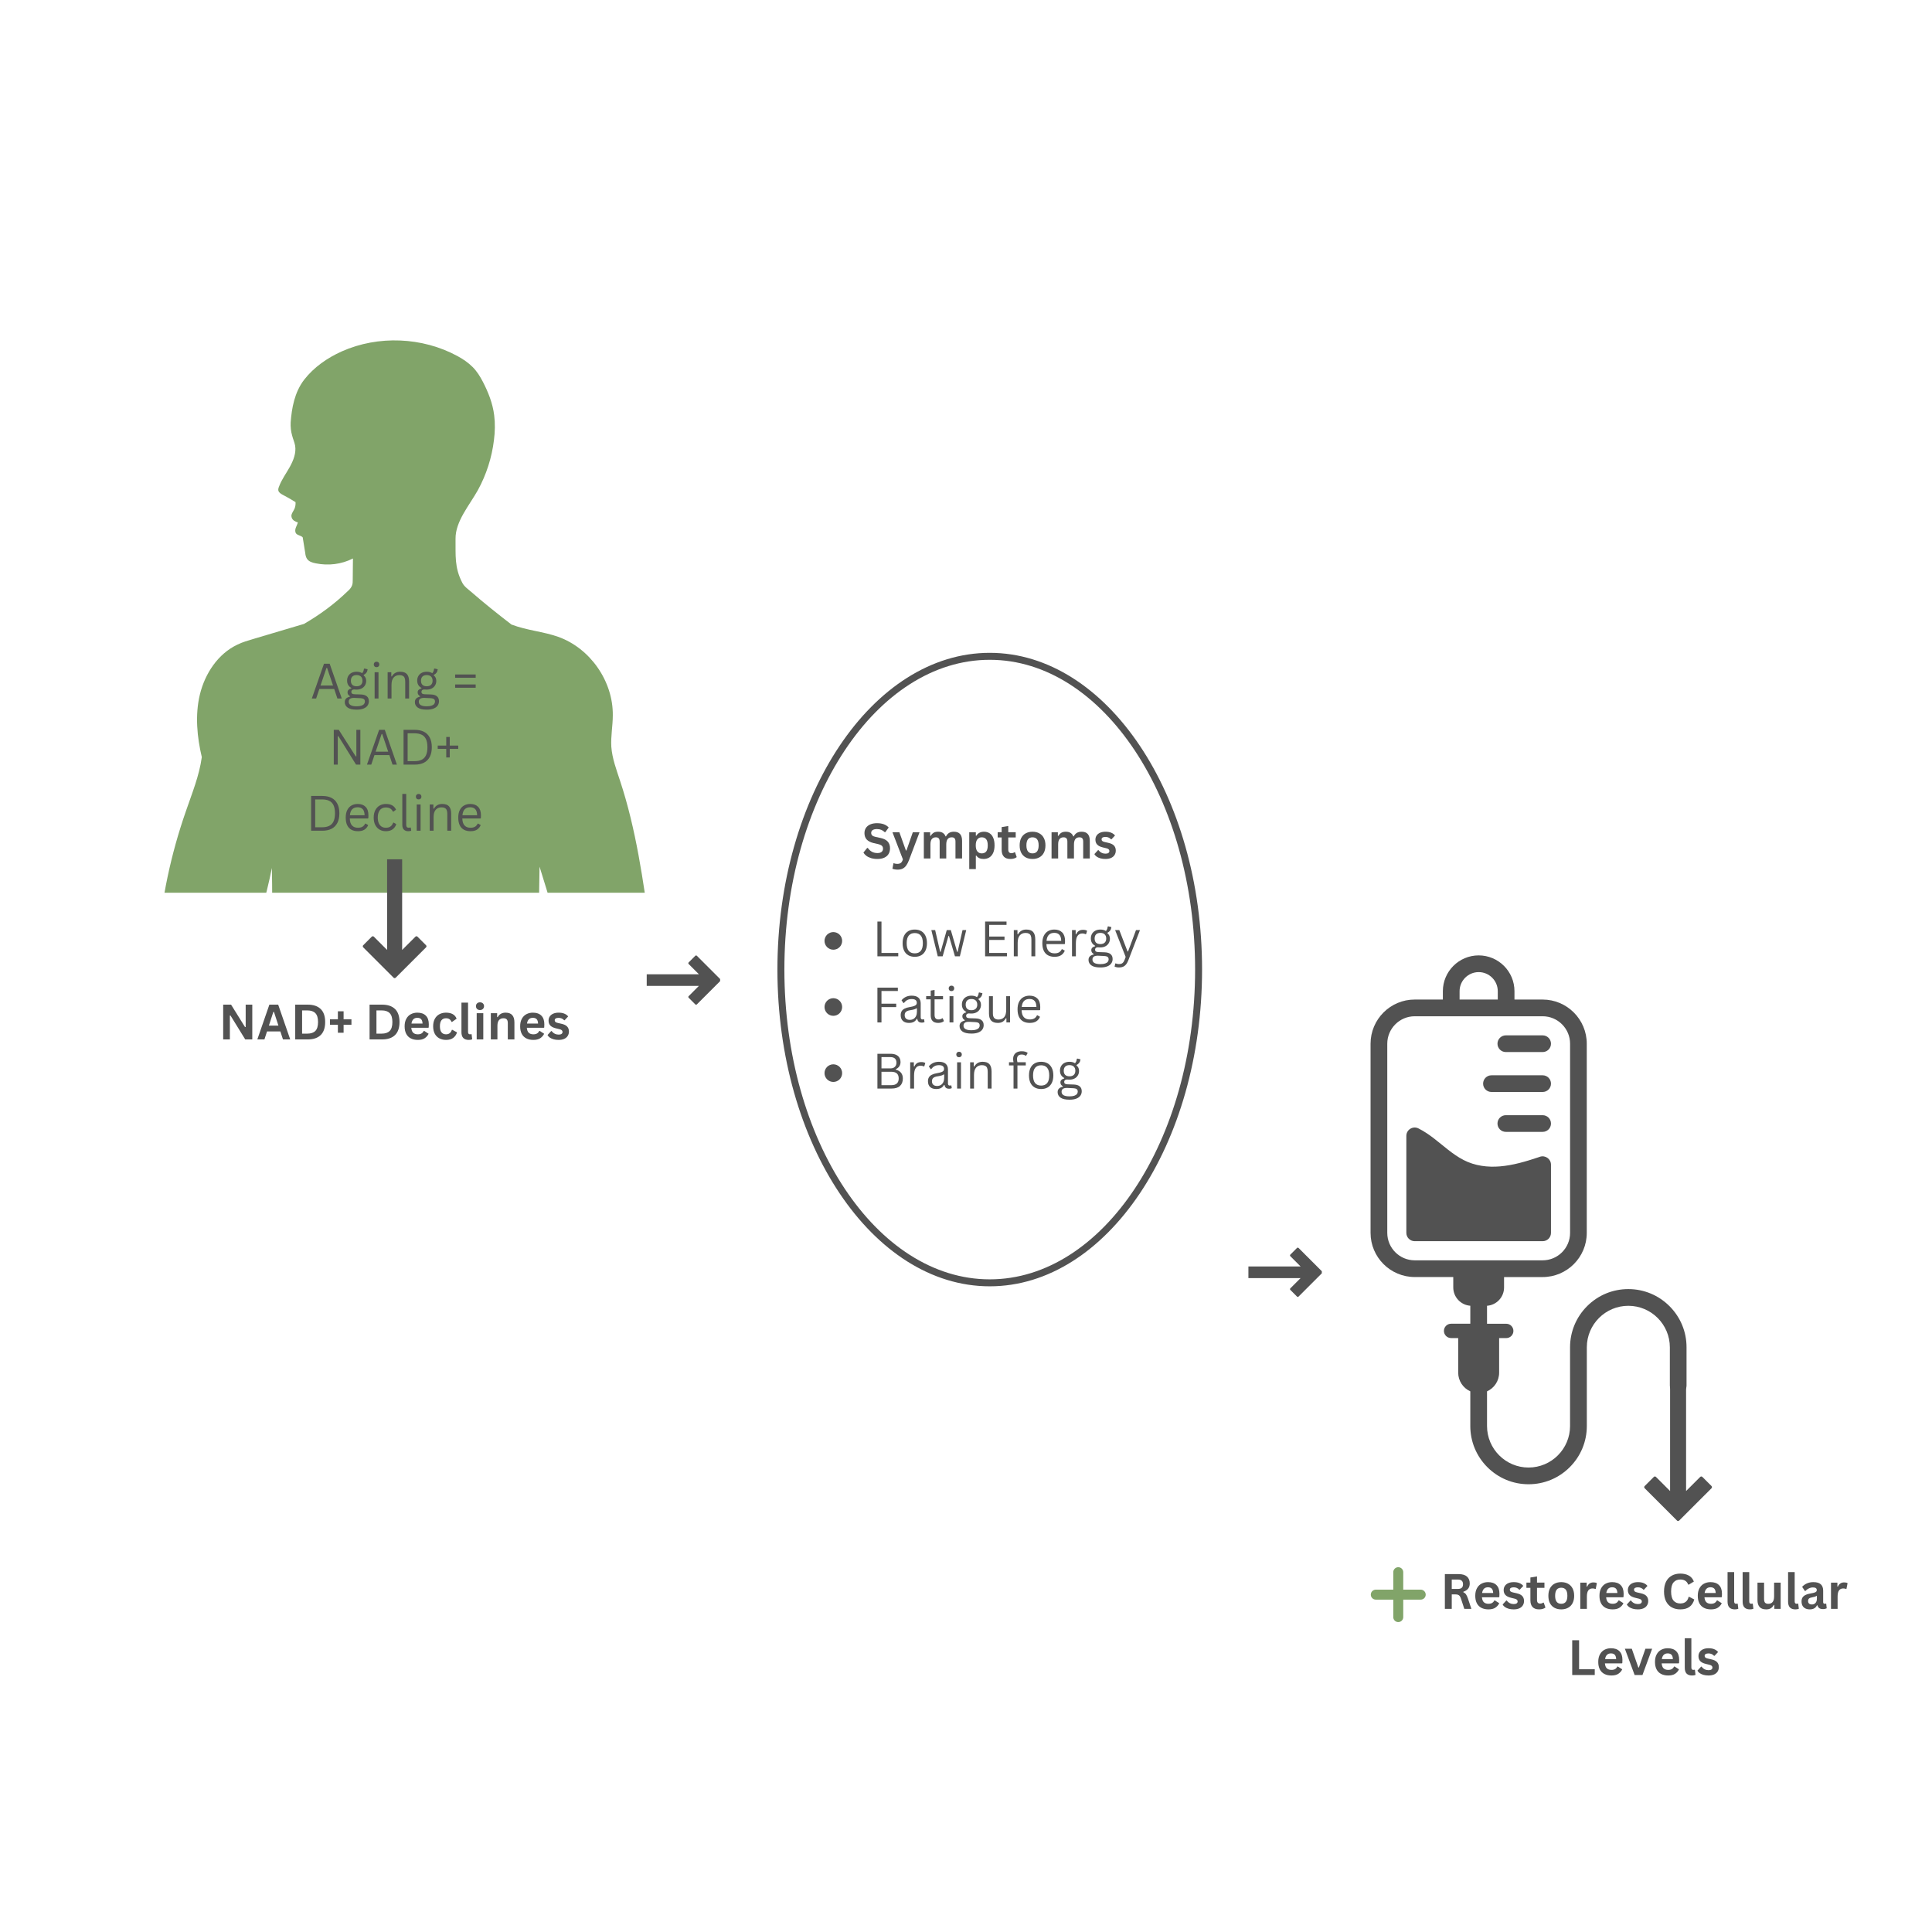 <svg xmlns="http://www.w3.org/2000/svg" xmlns:xlink="http://www.w3.org/1999/xlink" width="1000" zoomAndPan="magnify" viewBox="0 0 750 750" height="1000" preserveAspectRatio="xMidYMid meet" version="1.2"><defs><clipPath id="c2bc91aec8"><path d="M 0 132 L 306.75 132 L 306.75 346.555 L 0 346.555 Z M 0 132 "/></clipPath><clipPath id="4f5031e228"><path d="M 140.852 333.59 L 165.559 333.59 L 165.559 379.711 L 140.852 379.711 Z M 140.852 333.59 "/></clipPath><clipPath id="084dea3f2b"><path d="M 251.055 370.91 L 279.555 370.91 L 279.555 390.027 L 251.055 390.027 Z M 251.055 370.91 "/></clipPath><clipPath id="646283f2dc"><path d="M 301.785 253.406 L 466.785 253.406 L 466.785 499.406 L 301.785 499.406 Z M 301.785 253.406 "/></clipPath><clipPath id="3a4ce98542"><path d="M 484.629 484.336 L 513.129 484.336 L 513.129 503.453 L 484.629 503.453 Z M 484.629 484.336 "/></clipPath><clipPath id="d46835646d"><path d="M 532.051 370.875 L 655 370.875 L 655 576.375 L 532.051 576.375 Z M 532.051 370.875 "/></clipPath><clipPath id="7e5cf1a70a"><path d="M 638.375 528.523 L 664.578 528.523 L 664.578 590.449 L 638.375 590.449 Z M 638.375 528.523 "/></clipPath><clipPath id="d89fd1cdbb"><path d="M 532.051 608.285 L 553.801 608.285 L 553.801 630 L 532.051 630 Z M 532.051 608.285 "/></clipPath><clipPath id="b8f5393cc3"><rect x="0" width="71" y="0" height="78"/></clipPath><clipPath id="43bccbd8c7"><rect x="0" width="138" y="0" height="27"/></clipPath><clipPath id="39cc885e87"><rect x="0" width="162" y="0" height="53"/></clipPath><clipPath id="ab6ba1d23f"><rect x="0" width="102" y="0" height="27"/></clipPath><clipPath id="0f0be31e23"><rect x="0" width="126" y="0" height="78"/></clipPath></defs><g id="a1f73dba3a"><g clip-rule="nonzero" clip-path="url(#c2bc91aec8)"><path style=" stroke:none;fill-rule:nonzero;fill:#81a469;fill-opacity:1;" d="M 112.84 163.945 C 112.758 165.668 112.922 167.469 113.414 169.109 C 113.742 170.418 114.312 171.648 114.559 172.961 C 115.051 175.828 113.906 178.695 112.512 181.238 C 111.117 183.777 109.316 186.152 108.332 188.859 C 108.086 189.43 107.922 190.004 108.086 190.578 C 108.332 191.234 108.988 191.645 109.562 191.973 C 111.281 192.871 113.004 193.855 114.723 194.922 C 114.805 195.824 114.641 196.723 114.312 197.543 C 114.066 198.035 113.742 198.527 113.496 199.02 C 113.25 199.512 113.004 200.082 113.168 200.656 C 113.25 201.23 113.66 201.805 114.148 202.133 C 114.641 202.461 115.215 202.707 115.625 202.789 C 115.461 203.527 115.051 204.18 114.805 204.918 C 114.559 205.656 114.477 206.477 114.969 207.133 C 115.625 207.867 116.855 207.867 117.512 208.605 C 117.836 210.656 118.164 212.621 118.492 214.672 C 118.574 215.488 118.738 216.227 119.148 216.883 C 119.887 218.031 121.281 218.441 122.59 218.688 C 127.426 219.668 132.508 219.094 137.012 216.801 C 137.012 219.586 136.93 222.293 136.93 225.078 C 136.93 225.816 136.93 226.551 136.684 227.207 C 136.355 228.191 135.621 228.93 134.883 229.586 C 129.883 234.418 124.23 238.598 118 242.203 C 111.445 244.172 104.973 246.055 98.418 248.023 C 96.285 248.676 94.156 249.25 92.188 250.234 C 84.648 253.758 79.57 261.461 77.602 269.574 C 75.637 277.688 76.539 286.289 78.34 293.91 C 77.355 301.203 74.488 308.09 72.113 315.055 C 66.375 331.523 62.688 348.816 61.379 366.023 C 56.953 380.609 49.578 394.215 44.496 408.555 C 39.332 423.305 36.547 438.793 33.844 453.953 C 31.141 456.246 21.387 457.965 20.078 458.621 C 15.57 460.836 13.93 467.145 9.18 468.867 C 6.883 469.766 4.18 469.355 1.965 470.504 C 0 471.57 0.082 473.699 1.723 474.684 C 2.539 475.176 3.441 475.34 4.344 475.34 C 9.098 475.668 13.848 474.438 17.781 471.816 C 19.176 470.832 21.141 470.586 20.977 473.371 C 20.812 475.258 12.375 487.551 7.785 493.121 C 5.898 495.414 3.852 497.793 2.621 500.496 C 1.965 501.891 1.559 504.266 3.195 505.168 C 4.508 505.906 6.062 504.922 7.211 503.938 C 12.785 499.184 16.391 492.547 21.797 487.633 C 22.289 487.141 23.109 486.73 23.684 487.141 C 24.094 487.551 23.848 488.285 23.602 488.859 C 20.566 494.926 18.273 501.234 16.062 507.625 C 15.652 508.855 15.16 510.164 15.16 511.559 C 15.16 512.543 15.406 513.609 16.227 514.18 C 17.043 514.672 18.109 514.508 18.848 513.934 C 19.586 513.363 20.078 512.543 20.566 511.723 C 24.5 504.922 27.453 497.629 31.387 490.91 C 31.633 490.582 31.875 490.172 32.285 490.09 C 32.695 490.008 32.859 491.238 32.941 491.48 C 33.516 495.414 31.223 507.215 31.469 512.789 C 31.551 513.609 31.551 514.508 31.875 515.328 C 32.203 516.148 32.859 516.887 33.68 517.051 C 34.828 517.379 35.973 516.723 36.629 515.738 C 37.285 514.754 37.531 513.609 37.695 512.461 C 38.68 505.824 38.516 499.102 39.906 492.547 C 40.07 491.727 40.645 490.09 41.383 490.008 C 42.285 489.926 43.02 491.727 43.348 492.875 C 43.922 495.09 44.332 497.301 44.66 499.758 C 45.07 502.465 45.398 505.25 46.301 507.871 C 46.547 508.691 46.953 509.43 47.609 510.004 C 48.266 510.492 49.332 510.656 49.906 510.004 C 50.234 509.676 50.398 509.102 50.477 508.691 C 51.543 502.055 48.676 495.414 49.004 488.695 C 49.168 484.598 50.559 480.664 51.379 476.648 C 52.035 473.371 52.363 470.012 52.035 466.242 C 73.012 438.383 87.926 405.848 95.547 371.105 C 99.891 359.961 103.25 348.406 105.547 336.934 C 105.875 353.16 105.465 376.184 105.219 392.738 C 103.004 402.16 102.105 404.867 101.039 415.191 C 88.008 452.148 83.012 494.352 87.602 529.586 C 88.008 532.535 88.828 537.699 89.32 540.32 C 109.727 540.32 128.328 540.238 148.402 540.238 C 151.434 521.719 154.223 498.859 156.352 480.176 C 157.09 480.094 157.828 480.012 158.727 480.176 C 160.039 499.266 162.172 521.473 164.629 540.402 C 187.738 540.402 201.832 540.402 223.219 540.402 C 223.793 535.898 224.941 525 225.434 519.672 C 228.629 485.172 226.66 447.066 213.387 414.617 C 212.566 408.062 212.156 402.652 209.617 392.41 C 209.043 373.809 209.043 355.207 209.453 336.441 C 213.059 347.996 216.5 359.551 220.352 372.25 C 221.992 389.461 227.398 406.094 234.773 421.746 C 242.148 437.398 251.41 451.984 261.324 466.816 C 262.145 473.699 263.617 480.5 265.832 487.793 C 265.258 493.859 264.848 500.004 264.52 506.07 C 264.438 507.543 264.438 509.266 265.504 510.328 C 265.914 510.82 266.57 511.066 267.223 510.902 C 267.961 510.656 268.289 509.84 268.453 509.184 C 270.176 503.363 269.93 497.055 271.566 491.238 C 271.648 490.992 271.73 490.664 272.059 490.582 C 272.469 490.5 272.715 490.992 272.797 491.402 C 274.027 498.613 275.336 505.906 276.566 513.117 C 276.73 514.18 276.977 515.246 277.551 516.148 C 278.125 517.051 279.27 517.703 280.254 517.461 C 281.73 517.051 282.301 515.246 282.383 513.691 C 282.957 506.152 280.992 498.695 280.746 491.156 C 280.746 490.5 280.91 489.598 281.566 489.598 C 281.973 489.598 282.301 489.926 282.547 490.254 C 287.547 496.973 289.352 505.66 294.184 512.543 C 294.676 513.281 295.25 513.934 295.988 514.426 C 296.727 514.836 297.707 515 298.445 514.59 C 299.102 514.18 299.512 513.445 299.594 512.625 C 299.676 511.805 299.512 511.066 299.266 510.328 C 296.969 502.301 291.316 495.25 290.332 487.141 C 291.234 486.566 292.383 487.387 293.203 488.121 C 297.379 492.137 300.738 496.891 304.426 501.316 C 305.41 502.465 306.477 503.691 307.707 504.512 C 308.523 505.086 309.426 505.496 310.328 505.496 C 311.312 505.496 312.293 505.004 312.621 504.102 C 312.867 503.527 312.785 502.871 312.621 502.301 C 312.047 500.086 310.574 498.203 309.098 496.48 C 305.738 492.383 302.379 488.285 299.102 484.188 C 296.398 480.91 293.691 477.551 292.547 473.453 C 292.383 472.961 292.301 472.391 292.465 471.898 C 292.629 471.406 293.121 470.996 293.609 470.75 C 295.25 470.094 297.133 470.996 298.609 471.98 C 300.25 473.043 301.887 474.273 303.691 475.094 C 305.492 475.914 307.543 476.488 309.508 476.242 C 311.477 475.996 313.441 474.684 313.688 472.719 C 313.77 472.309 313.688 471.816 313.359 471.406 C 313.031 471.078 312.621 470.914 312.129 470.832 C 308.035 469.766 303.527 468.949 300.414 466.078 C 298.445 464.195 297.215 461.57 295.004 460.016 C 290.988 456.82 285.906 454.934 280.992 454.441 C 270.34 424.207 268.453 390.852 252.473 361.68 C 249.688 341.934 246.984 322.02 240.676 303.008 C 239.281 298.746 237.641 294.402 237.312 289.895 C 237.07 285.801 237.887 281.785 237.887 277.688 C 238.051 264.492 229.121 251.629 216.664 247.203 C 210.848 245.152 204.617 244.746 198.555 242.449 C 193.227 238.352 187.984 234.172 182.902 229.75 C 181.672 228.684 180.199 227.699 179.461 226.227 C 176.348 220.242 176.922 215.488 176.84 209.18 C 176.758 202.379 182.246 196.152 185.523 190.25 C 188.801 184.27 190.934 177.633 191.754 170.828 C 192.164 167.633 192.246 164.355 191.836 161.16 C 191.262 156.57 189.539 152.227 187.41 148.129 C 186.344 146.082 185.113 144.113 183.477 142.477 C 181.754 140.754 179.707 139.363 177.574 138.215 C 163.973 130.84 146.848 130.102 132.668 136.414 C 127.016 138.953 121.852 142.559 118.082 147.395 C 114.312 152.309 113.25 158.457 112.84 163.945 Z M 112.84 163.945 "/></g><g clip-rule="nonzero" clip-path="url(#4f5031e228)"><path style=" stroke:none;fill-rule:nonzero;fill:#525252;fill-opacity:1;" d="M 153.598 379.547 L 165.402 367.742 C 165.613 367.531 165.613 367.164 165.402 366.957 L 162.059 363.609 C 161.844 363.395 161.488 363.395 161.273 363.609 L 156.113 368.77 L 156.113 322.02 C 156.113 321.711 155.867 321.465 155.559 321.465 L 150.828 321.465 C 150.523 321.465 150.273 321.711 150.273 322.02 L 150.273 368.77 L 145.117 363.609 C 144.898 363.395 144.547 363.395 144.328 363.609 L 140.984 366.957 C 140.883 367.059 140.824 367.203 140.824 367.348 C 140.824 367.496 140.883 367.637 140.984 367.742 L 152.793 379.547 C 152.875 379.629 152.98 379.68 153.09 379.699 C 153.266 379.734 153.461 379.688 153.598 379.547 "/></g><g clip-rule="nonzero" clip-path="url(#084dea3f2b)"><path style=" stroke:none;fill-rule:nonzero;fill:#525252;fill-opacity:1;" d="M 279.648 380.156 L 270.523 371.031 C 270.363 370.871 270.078 370.871 269.914 371.031 L 267.332 373.617 C 267.164 373.785 267.164 374.055 267.332 374.223 L 271.316 378.211 L 235.188 378.211 C 234.949 378.211 234.758 378.402 234.758 378.641 L 234.758 382.293 C 234.758 382.531 234.949 382.723 235.188 382.723 L 271.316 382.723 L 267.332 386.711 C 267.164 386.879 267.164 387.148 267.332 387.316 L 269.914 389.902 C 269.996 389.984 270.105 390.027 270.219 390.027 C 270.332 390.027 270.441 389.984 270.523 389.902 L 279.648 380.777 C 279.711 380.715 279.75 380.633 279.762 380.547 C 279.793 380.41 279.754 380.262 279.648 380.156 "/></g><g clip-rule="nonzero" clip-path="url(#646283f2dc)"><path style=" stroke:none;fill-rule:nonzero;fill:#525252;fill-opacity:1;" d="M 463.938 376.387 C 463.938 442.695 428.172 496.641 384.215 496.641 C 340.258 496.641 304.496 442.695 304.496 376.387 C 304.496 310.078 340.258 256.133 384.215 256.133 C 428.172 256.133 463.938 310.078 463.938 376.387 Z M 301.793 376.387 C 301.793 444.184 338.77 499.344 384.215 499.344 C 429.668 499.344 466.641 444.184 466.641 376.387 C 466.641 308.586 429.668 253.43 384.215 253.43 C 338.77 253.43 301.793 308.586 301.793 376.387 "/></g><g clip-rule="nonzero" clip-path="url(#3a4ce98542)"><path style=" stroke:none;fill-rule:nonzero;fill:#525252;fill-opacity:1;" d="M 513.223 493.582 L 504.098 484.457 C 503.938 484.297 503.652 484.297 503.488 484.457 L 500.906 487.043 C 500.738 487.211 500.738 487.48 500.906 487.648 L 504.891 491.637 L 468.762 491.637 C 468.523 491.637 468.332 491.828 468.332 492.066 L 468.332 495.723 C 468.332 495.957 468.523 496.152 468.762 496.152 L 504.891 496.152 L 500.906 500.137 C 500.738 500.305 500.738 500.578 500.906 500.742 L 503.488 503.328 C 503.57 503.41 503.68 503.453 503.793 503.453 C 503.906 503.453 504.016 503.41 504.098 503.328 L 513.223 494.203 C 513.285 494.141 513.324 494.059 513.34 493.977 C 513.367 493.836 513.328 493.688 513.223 493.582 "/></g><path style=" stroke:none;fill-rule:nonzero;fill:#525252;fill-opacity:1;" d="M 584.559 408.406 L 598.852 408.406 C 600.641 408.406 602.09 406.957 602.09 405.164 C 602.09 403.375 600.641 401.926 598.852 401.926 L 584.559 401.926 C 582.77 401.926 581.32 403.375 581.32 405.164 C 581.32 406.957 582.77 408.406 584.559 408.406 Z M 584.559 408.406 "/><path style=" stroke:none;fill-rule:nonzero;fill:#525252;fill-opacity:1;" d="M 578.984 423.902 L 598.852 423.902 C 600.641 423.902 602.09 422.457 602.09 420.664 C 602.09 418.875 600.641 417.426 598.852 417.426 L 578.984 417.426 C 577.191 417.426 575.742 418.875 575.742 420.664 C 575.742 422.457 577.191 423.902 578.984 423.902 Z M 578.984 423.902 "/><path style=" stroke:none;fill-rule:nonzero;fill:#525252;fill-opacity:1;" d="M 598.852 432.914 L 584.559 432.914 C 582.77 432.914 581.32 434.363 581.32 436.152 C 581.32 437.945 582.77 439.391 584.559 439.391 L 598.852 439.391 C 600.641 439.391 602.09 437.945 602.09 436.152 C 602.09 434.363 600.641 432.914 598.852 432.914 Z M 598.852 432.914 "/><g clip-rule="nonzero" clip-path="url(#d46835646d)"><path style=" stroke:none;fill-rule:nonzero;fill:#525252;fill-opacity:1;" d="M 648.098 507.047 C 643.832 502.781 638.152 500.422 632.105 500.422 C 626.074 500.422 620.395 502.77 616.117 507.047 C 611.852 511.312 609.492 516.992 609.492 523.035 L 609.492 553.578 C 609.492 562.465 602.262 569.695 593.375 569.695 C 584.492 569.695 577.262 562.465 577.262 553.578 L 577.262 540.121 C 580.031 538.879 581.961 536.105 581.961 532.867 L 581.961 519.445 L 584.719 519.445 C 586.258 519.445 587.504 518.199 587.504 516.66 C 587.504 515.121 586.258 513.879 584.719 513.879 L 577.262 513.879 L 577.262 506.898 C 580.957 506.637 583.875 503.547 583.875 499.793 L 583.875 495.754 L 598.84 495.754 C 608.293 495.754 615.98 488.07 615.98 478.613 L 615.98 405.164 C 615.98 395.711 608.293 388.023 598.84 388.023 L 587.914 388.023 L 587.914 384.785 C 587.926 377.121 581.688 370.883 574.023 370.883 C 566.355 370.883 560.117 377.121 560.117 384.785 L 560.117 388.023 L 549.191 388.023 C 539.738 388.012 532.051 395.711 532.051 405.164 L 532.051 478.602 C 532.051 488.059 539.738 495.742 549.191 495.742 L 564.156 495.742 L 564.156 499.781 C 564.156 503.547 567.086 506.625 570.77 506.887 L 570.77 513.867 L 563.312 513.867 C 561.773 513.867 560.531 515.109 560.531 516.648 C 560.531 518.188 561.773 519.434 563.312 519.434 L 566.07 519.434 L 566.07 532.855 C 566.07 536.082 568 538.867 570.77 540.109 L 570.77 553.566 C 570.77 559.602 573.121 565.281 577.398 569.559 C 581.664 573.824 587.344 576.184 593.387 576.184 C 599.434 576.184 605.102 573.832 609.375 569.559 C 613.641 565.293 616.004 559.613 616.004 553.566 L 616.004 523.023 C 616.004 514.141 623.234 506.91 632.117 506.91 C 641.004 506.91 648.234 514.141 648.234 523.023 L 648.234 537.898 C 648.234 539.688 649.684 541.137 651.473 541.137 C 653.262 541.137 654.711 539.688 654.711 537.898 L 654.711 523.023 C 654.723 516.992 652.363 511.324 648.098 507.047 Z M 566.609 384.785 C 566.609 380.703 569.938 377.371 574.023 377.371 C 578.105 377.371 581.434 380.703 581.434 384.785 L 581.434 388.023 L 566.609 388.023 Z M 538.539 478.602 L 538.539 405.164 C 538.539 399.293 543.32 394.512 549.191 394.512 L 598.852 394.512 C 604.723 394.512 609.504 399.293 609.504 405.164 L 609.504 478.602 C 609.504 484.477 604.723 489.254 598.852 489.254 L 549.191 489.254 C 543.32 489.254 538.539 484.477 538.539 478.602 Z M 538.539 478.602 "/></g><path style=" stroke:none;fill-rule:nonzero;fill:#525252;fill-opacity:1;" d="M 602.09 478.602 L 602.09 452.133 C 602.09 449.918 599.91 448.355 597.812 449.051 C 597.574 449.133 597.344 449.211 597.105 449.293 C 592.316 450.887 587.434 452.348 582.371 452.781 C 577.5 453.203 572.562 452.586 568.184 450.328 C 563.871 448.117 560.336 444.742 556.504 441.82 C 554.68 440.418 552.719 439.086 550.629 438.047 C 548.473 436.973 545.941 438.535 545.941 440.941 L 545.941 478.59 C 545.941 480.383 547.391 481.828 549.18 481.828 L 598.84 481.828 C 600.641 481.84 602.09 480.395 602.09 478.602 Z M 602.09 478.602 "/><g clip-rule="nonzero" clip-path="url(#7e5cf1a70a)"><path style=" stroke:none;fill-rule:nonzero;fill:#525252;fill-opacity:1;" d="M 651.859 590.277 L 664.414 577.727 C 664.633 577.504 664.633 577.113 664.414 576.891 L 660.855 573.336 C 660.625 573.105 660.254 573.105 660.023 573.336 L 654.539 578.82 L 654.539 529.117 C 654.539 528.789 654.273 528.523 653.945 528.523 L 648.918 528.523 C 648.59 528.523 648.328 528.789 648.328 529.117 L 648.328 578.82 L 642.844 573.336 C 642.613 573.105 642.238 573.105 642.008 573.336 L 638.453 576.891 C 638.34 577 638.277 577.152 638.277 577.309 C 638.277 577.465 638.34 577.617 638.453 577.727 L 651.004 590.277 C 651.094 590.367 651.203 590.418 651.32 590.438 C 651.512 590.477 651.715 590.426 651.859 590.277 "/></g><g clip-rule="nonzero" clip-path="url(#d89fd1cdbb)"><path style=" stroke:none;fill-rule:nonzero;fill:#81a469;fill-opacity:1;" d="M 551.523 617.102 L 544.738 617.102 L 544.738 610.316 C 544.738 610.062 544.688 609.812 544.59 609.578 C 544.492 609.34 544.352 609.129 544.172 608.949 C 543.988 608.766 543.781 608.629 543.543 608.531 C 543.305 608.43 543.059 608.383 542.801 608.383 C 542.543 608.383 542.297 608.43 542.062 608.531 C 541.824 608.629 541.613 608.766 541.434 608.949 C 541.25 609.129 541.109 609.34 541.012 609.578 C 540.914 609.812 540.867 610.062 540.867 610.316 L 540.867 617.102 L 534.082 617.102 C 533.824 617.102 533.578 617.152 533.34 617.25 C 533.102 617.348 532.895 617.488 532.711 617.668 C 532.531 617.852 532.391 618.059 532.293 618.297 C 532.195 618.535 532.145 618.781 532.145 619.039 C 532.145 619.297 532.195 619.543 532.293 619.781 C 532.391 620.016 532.531 620.227 532.711 620.406 C 532.895 620.59 533.102 620.73 533.34 620.828 C 533.578 620.926 533.824 620.973 534.082 620.973 L 540.867 620.973 L 540.867 627.758 C 540.867 628.016 540.914 628.262 541.012 628.5 C 541.113 628.734 541.25 628.945 541.434 629.125 C 541.613 629.309 541.824 629.449 542.062 629.547 C 542.297 629.645 542.547 629.691 542.801 629.691 C 543.059 629.691 543.305 629.645 543.543 629.547 C 543.781 629.449 543.988 629.309 544.172 629.125 C 544.352 628.945 544.492 628.734 544.59 628.5 C 544.688 628.262 544.738 628.016 544.738 627.758 L 544.738 620.973 L 551.523 620.973 C 551.777 620.973 552.027 620.926 552.262 620.824 C 552.5 620.727 552.711 620.59 552.891 620.406 C 553.074 620.227 553.211 620.016 553.312 619.777 C 553.41 619.543 553.457 619.293 553.457 619.039 C 553.457 618.781 553.41 618.535 553.312 618.297 C 553.211 618.059 553.074 617.852 552.891 617.668 C 552.711 617.488 552.5 617.348 552.262 617.25 C 552.027 617.152 551.777 617.102 551.523 617.102 Z M 551.523 617.102 "/></g><g transform="matrix(1,0,0,1,118,251)"><g clip-path="url(#b8f5393cc3)"><g style="fill:#525252;fill-opacity:1;"><g transform="translate(2.521, 20.156)"><path style="stroke:none" d="M 12.156 0 L 10.453 0 L 9.219 -3.703 L 3.453 -3.703 L 2.203 0 L 0.531 0 L 5.25 -13.5 L 7.453 -13.5 Z M 6.219 -11.875 L 3.906 -5.031 L 8.766 -5.031 L 6.453 -11.875 Z M 6.219 -11.875 "/></g></g><g style="fill:#525252;fill-opacity:1;"><g transform="translate(15.211, 20.156)"><path style="stroke:none" d="M 5.25 4.328 C 3.645 4.328 2.473 4.055 1.734 3.516 C 0.992 2.984 0.625 2.273 0.625 1.391 C 0.625 0.816 0.797 0.359 1.141 0.016 C 1.484 -0.316 1.984 -0.562 2.641 -0.719 L 2.641 -0.906 C 2.328 -1.082 2.094 -1.289 1.938 -1.531 C 1.781 -1.77 1.703 -2.055 1.703 -2.391 C 1.703 -2.785 1.828 -3.102 2.078 -3.344 C 2.328 -3.594 2.695 -3.785 3.188 -3.922 L 3.188 -4.109 C 2.082 -4.691 1.531 -5.645 1.531 -6.969 C 1.531 -7.633 1.68 -8.223 1.984 -8.734 C 2.285 -9.254 2.711 -9.66 3.266 -9.953 C 3.828 -10.242 4.484 -10.391 5.234 -10.391 C 6.086 -10.391 6.801 -10.203 7.375 -9.828 C 7.594 -10.066 7.754 -10.32 7.859 -10.594 C 7.961 -10.863 8.031 -11.172 8.062 -11.516 L 8.266 -11.641 L 9.5 -11.344 C 9.438 -10.82 9.281 -10.383 9.031 -10.031 C 8.781 -9.676 8.426 -9.379 7.969 -9.141 L 7.969 -8.953 C 8.301 -8.691 8.547 -8.383 8.703 -8.031 C 8.859 -7.688 8.938 -7.285 8.938 -6.828 C 8.938 -6.18 8.781 -5.602 8.469 -5.094 C 8.164 -4.582 7.734 -4.18 7.172 -3.891 C 6.609 -3.598 5.961 -3.453 5.234 -3.453 C 5.141 -3.453 4.984 -3.457 4.766 -3.469 C 4.516 -3.488 4.332 -3.5 4.219 -3.5 C 3.895 -3.5 3.641 -3.414 3.453 -3.25 C 3.266 -3.082 3.172 -2.867 3.172 -2.609 C 3.172 -2.285 3.27 -2.047 3.469 -1.891 C 3.676 -1.742 4.02 -1.66 4.5 -1.641 L 6.906 -1.562 C 7.945 -1.52 8.719 -1.273 9.219 -0.828 C 9.727 -0.391 9.984 0.238 9.984 1.062 C 9.984 1.676 9.816 2.227 9.484 2.719 C 9.16 3.207 8.645 3.598 7.938 3.891 C 7.227 4.18 6.332 4.328 5.25 4.328 Z M 5.234 -4.75 C 5.953 -4.75 6.508 -4.938 6.906 -5.312 C 7.301 -5.688 7.5 -6.211 7.5 -6.891 C 7.5 -7.598 7.301 -8.141 6.906 -8.516 C 6.508 -8.898 5.953 -9.094 5.234 -9.094 C 4.504 -9.094 3.945 -8.898 3.562 -8.516 C 3.188 -8.141 3 -7.598 3 -6.891 C 3 -6.203 3.188 -5.672 3.562 -5.297 C 3.945 -4.93 4.504 -4.75 5.234 -4.75 Z M 5.25 3.031 C 6 3.031 6.613 2.945 7.094 2.781 C 7.57 2.613 7.914 2.391 8.125 2.109 C 8.332 1.836 8.438 1.535 8.438 1.203 C 8.438 0.898 8.379 0.656 8.266 0.469 C 8.148 0.281 7.961 0.141 7.703 0.047 C 7.453 -0.035 7.113 -0.094 6.688 -0.125 L 4.391 -0.234 L 4.078 -0.234 C 2.797 -0.211 2.156 0.281 2.156 1.25 C 2.156 2.438 3.188 3.031 5.25 3.031 Z M 5.25 3.031 "/></g></g><g style="fill:#525252;fill-opacity:1;"><g transform="translate(25.648, 20.156)"><path style="stroke:none" d="M 2.531 -12.156 C 2.207 -12.156 1.945 -12.254 1.75 -12.453 C 1.551 -12.66 1.453 -12.914 1.453 -13.219 C 1.453 -13.531 1.551 -13.785 1.75 -13.984 C 1.945 -14.18 2.207 -14.281 2.531 -14.281 C 2.852 -14.281 3.113 -14.18 3.312 -13.984 C 3.508 -13.785 3.609 -13.531 3.609 -13.219 C 3.609 -12.914 3.508 -12.66 3.312 -12.453 C 3.113 -12.254 2.852 -12.156 2.531 -12.156 Z M 1.781 0 L 1.781 -10.188 L 3.281 -10.188 L 3.281 0 Z M 1.781 0 "/></g></g><g style="fill:#525252;fill-opacity:1;"><g transform="translate(30.7, 20.156)"><path style="stroke:none" d="M 1.781 0 L 1.781 -10.188 L 3.203 -10.188 L 3.203 -8.594 L 3.406 -8.547 C 3.738 -9.141 4.164 -9.594 4.688 -9.906 C 5.219 -10.227 5.863 -10.391 6.625 -10.391 C 7.852 -10.391 8.738 -10.078 9.281 -9.453 C 9.832 -8.828 10.109 -7.863 10.109 -6.562 L 10.109 0 L 8.609 0 L 8.609 -6.516 C 8.609 -7.141 8.531 -7.633 8.375 -8 C 8.219 -8.375 7.973 -8.645 7.641 -8.812 C 7.316 -8.988 6.883 -9.078 6.344 -9.078 C 5.426 -9.078 4.688 -8.77 4.125 -8.156 C 3.562 -7.551 3.281 -6.578 3.281 -5.234 L 3.281 0 Z M 1.781 0 "/></g></g><g style="fill:#525252;fill-opacity:1;"><g transform="translate(42.429, 20.156)"><path style="stroke:none" d="M 5.25 4.328 C 3.645 4.328 2.473 4.055 1.734 3.516 C 0.992 2.984 0.625 2.273 0.625 1.391 C 0.625 0.816 0.797 0.359 1.141 0.016 C 1.484 -0.316 1.984 -0.562 2.641 -0.719 L 2.641 -0.906 C 2.328 -1.082 2.094 -1.289 1.938 -1.531 C 1.781 -1.77 1.703 -2.055 1.703 -2.391 C 1.703 -2.785 1.828 -3.102 2.078 -3.344 C 2.328 -3.594 2.695 -3.785 3.188 -3.922 L 3.188 -4.109 C 2.082 -4.691 1.531 -5.645 1.531 -6.969 C 1.531 -7.633 1.68 -8.223 1.984 -8.734 C 2.285 -9.254 2.711 -9.66 3.266 -9.953 C 3.828 -10.242 4.484 -10.391 5.234 -10.391 C 6.086 -10.391 6.801 -10.203 7.375 -9.828 C 7.594 -10.066 7.754 -10.32 7.859 -10.594 C 7.961 -10.863 8.031 -11.172 8.062 -11.516 L 8.266 -11.641 L 9.5 -11.344 C 9.438 -10.82 9.281 -10.383 9.031 -10.031 C 8.781 -9.676 8.426 -9.379 7.969 -9.141 L 7.969 -8.953 C 8.301 -8.691 8.547 -8.383 8.703 -8.031 C 8.859 -7.688 8.938 -7.285 8.938 -6.828 C 8.938 -6.18 8.781 -5.602 8.469 -5.094 C 8.164 -4.582 7.734 -4.18 7.172 -3.891 C 6.609 -3.598 5.961 -3.453 5.234 -3.453 C 5.141 -3.453 4.984 -3.457 4.766 -3.469 C 4.516 -3.488 4.332 -3.5 4.219 -3.5 C 3.895 -3.5 3.641 -3.414 3.453 -3.25 C 3.266 -3.082 3.172 -2.867 3.172 -2.609 C 3.172 -2.285 3.27 -2.047 3.469 -1.891 C 3.676 -1.742 4.02 -1.66 4.5 -1.641 L 6.906 -1.562 C 7.945 -1.52 8.719 -1.273 9.219 -0.828 C 9.727 -0.391 9.984 0.238 9.984 1.062 C 9.984 1.676 9.816 2.227 9.484 2.719 C 9.16 3.207 8.645 3.598 7.938 3.891 C 7.227 4.18 6.332 4.328 5.25 4.328 Z M 5.234 -4.75 C 5.953 -4.75 6.508 -4.938 6.906 -5.312 C 7.301 -5.688 7.5 -6.211 7.5 -6.891 C 7.5 -7.598 7.301 -8.141 6.906 -8.516 C 6.508 -8.898 5.953 -9.094 5.234 -9.094 C 4.504 -9.094 3.945 -8.898 3.562 -8.516 C 3.188 -8.141 3 -7.598 3 -6.891 C 3 -6.203 3.188 -5.672 3.562 -5.297 C 3.945 -4.93 4.504 -4.75 5.234 -4.75 Z M 5.25 3.031 C 6 3.031 6.613 2.945 7.094 2.781 C 7.57 2.613 7.914 2.391 8.125 2.109 C 8.332 1.836 8.438 1.535 8.438 1.203 C 8.438 0.898 8.379 0.656 8.266 0.469 C 8.148 0.281 7.961 0.141 7.703 0.047 C 7.453 -0.035 7.113 -0.094 6.688 -0.125 L 4.391 -0.234 L 4.078 -0.234 C 2.797 -0.211 2.156 0.281 2.156 1.25 C 2.156 2.438 3.188 3.031 5.25 3.031 Z M 5.25 3.031 "/></g></g><g style="fill:#525252;fill-opacity:1;"><g transform="translate(52.865, 20.156)"><path style="stroke:none" d=""/></g></g><g style="fill:#525252;fill-opacity:1;"><g transform="translate(57.502, 20.156)"><path style="stroke:none" d="M 9.156 -8.047 L 1.188 -8.047 L 1.188 -9.328 L 9.156 -9.328 Z M 9.156 -4.172 L 1.188 -4.172 L 1.188 -5.453 L 9.156 -5.453 Z M 9.156 -4.172 "/></g></g><g style="fill:#525252;fill-opacity:1;"><g transform="translate(9.526, 45.822)"><path style="stroke:none" d="M 3.594 0 L 2.047 0 L 2.047 -13.5 L 3.984 -13.5 L 10.578 -3.188 L 10.812 -3.219 L 10.812 -13.5 L 12.359 -13.5 L 12.359 0 L 10.688 0 L 3.828 -11.047 L 3.594 -11 Z M 3.594 0 "/></g></g><g style="fill:#525252;fill-opacity:1;"><g transform="translate(23.924, 45.822)"><path style="stroke:none" d="M 12.156 0 L 10.453 0 L 9.219 -3.703 L 3.453 -3.703 L 2.203 0 L 0.531 0 L 5.25 -13.5 L 7.453 -13.5 Z M 6.219 -11.875 L 3.906 -5.031 L 8.766 -5.031 L 6.453 -11.875 Z M 6.219 -11.875 "/></g></g><g style="fill:#525252;fill-opacity:1;"><g transform="translate(36.614, 45.822)"><path style="stroke:none" d="M 6.406 -13.5 C 7.781 -13.5 8.957 -13.254 9.938 -12.766 C 10.914 -12.273 11.672 -11.531 12.203 -10.531 C 12.742 -9.531 13.016 -8.27 13.016 -6.75 C 13.016 -5.238 12.742 -3.977 12.203 -2.969 C 11.672 -1.969 10.914 -1.223 9.938 -0.734 C 8.957 -0.242 7.781 0 6.406 0 L 2.047 0 L 2.047 -13.5 Z M 6.25 -1.344 C 7.383 -1.344 8.316 -1.52 9.047 -1.875 C 9.785 -2.227 10.348 -2.801 10.734 -3.594 C 11.117 -4.383 11.312 -5.438 11.312 -6.75 C 11.312 -8.07 11.117 -9.129 10.734 -9.922 C 10.348 -10.711 9.785 -11.281 9.047 -11.625 C 8.316 -11.977 7.383 -12.156 6.25 -12.156 L 3.625 -12.156 L 3.625 -1.344 Z M 6.25 -1.344 "/></g></g><g style="fill:#525252;fill-opacity:1;"><g transform="translate(50.967, 45.822)"><path style="stroke:none" d="M 5.625 -7.391 L 8.922 -7.391 L 8.922 -6.109 L 5.625 -6.109 L 5.625 -2.781 L 4.266 -2.781 L 4.266 -6.109 L 0.953 -6.109 L 0.953 -7.391 L 4.266 -7.391 L 4.266 -10.734 L 5.625 -10.734 Z M 5.625 -7.391 "/></g></g><g style="fill:#525252;fill-opacity:1;"><g transform="translate(0.73, 71.487)"><path style="stroke:none" d="M 6.406 -13.5 C 7.781 -13.5 8.957 -13.254 9.938 -12.766 C 10.914 -12.273 11.672 -11.531 12.203 -10.531 C 12.742 -9.531 13.016 -8.27 13.016 -6.75 C 13.016 -5.238 12.742 -3.977 12.203 -2.969 C 11.672 -1.969 10.914 -1.223 9.938 -0.734 C 8.957 -0.242 7.781 0 6.406 0 L 2.047 0 L 2.047 -13.5 Z M 6.25 -1.344 C 7.383 -1.344 8.316 -1.52 9.047 -1.875 C 9.785 -2.227 10.348 -2.801 10.734 -3.594 C 11.117 -4.383 11.312 -5.438 11.312 -6.75 C 11.312 -8.07 11.117 -9.129 10.734 -9.922 C 10.348 -10.711 9.785 -11.281 9.047 -11.625 C 8.316 -11.977 7.383 -12.156 6.25 -12.156 L 3.625 -12.156 L 3.625 -1.344 Z M 6.25 -1.344 "/></g></g><g style="fill:#525252;fill-opacity:1;"><g transform="translate(15.082, 71.487)"><path style="stroke:none" d="M 9.703 -4.75 L 2.703 -4.75 C 2.742 -3.508 3.039 -2.598 3.594 -2.016 C 4.145 -1.441 4.898 -1.156 5.859 -1.156 C 6.586 -1.156 7.172 -1.285 7.609 -1.547 C 8.055 -1.805 8.41 -2.211 8.672 -2.766 L 8.859 -2.766 L 9.844 -2.188 C 9.539 -1.445 9.066 -0.863 8.422 -0.438 C 7.773 -0.02 6.922 0.188 5.859 0.188 C 4.879 0.188 4.035 -0.004 3.328 -0.391 C 2.617 -0.773 2.07 -1.359 1.688 -2.141 C 1.312 -2.93 1.125 -3.914 1.125 -5.094 C 1.125 -6.25 1.32 -7.223 1.719 -8.016 C 2.125 -8.816 2.676 -9.41 3.375 -9.797 C 4.07 -10.191 4.875 -10.391 5.781 -10.391 C 7.082 -10.391 8.098 -10.02 8.828 -9.281 C 9.566 -8.539 9.938 -7.445 9.938 -6 C 9.938 -5.438 9.926 -5.055 9.906 -4.859 Z M 8.453 -6 C 8.43 -7.082 8.191 -7.867 7.734 -8.359 C 7.273 -8.859 6.625 -9.109 5.781 -9.109 C 4.883 -9.109 4.18 -8.859 3.672 -8.359 C 3.16 -7.867 2.852 -7.082 2.75 -6 Z M 8.453 -6 "/></g></g><g style="fill:#525252;fill-opacity:1;"><g transform="translate(25.944, 71.487)"><path style="stroke:none" d="M 5.844 0.188 C 4.945 0.188 4.141 -0.016 3.422 -0.422 C 2.711 -0.828 2.148 -1.426 1.734 -2.219 C 1.328 -3.02 1.125 -3.977 1.125 -5.094 C 1.125 -6.207 1.328 -7.16 1.734 -7.953 C 2.148 -8.754 2.711 -9.359 3.422 -9.766 C 4.141 -10.18 4.945 -10.391 5.844 -10.391 C 6.926 -10.391 7.785 -10.188 8.422 -9.781 C 9.055 -9.375 9.516 -8.832 9.797 -8.156 L 8.781 -7.406 L 8.594 -7.406 C 8.312 -7.969 7.953 -8.379 7.516 -8.641 C 7.086 -8.898 6.531 -9.031 5.844 -9.031 C 5.219 -9.031 4.664 -8.883 4.188 -8.594 C 3.719 -8.301 3.352 -7.859 3.094 -7.266 C 2.832 -6.672 2.703 -5.945 2.703 -5.094 C 2.703 -4.238 2.832 -3.516 3.094 -2.922 C 3.363 -2.336 3.734 -1.895 4.203 -1.594 C 4.672 -1.301 5.219 -1.156 5.844 -1.156 C 6.551 -1.156 7.141 -1.312 7.609 -1.625 C 8.078 -1.945 8.441 -2.457 8.703 -3.156 L 8.891 -3.156 L 9.891 -2.562 C 9.617 -1.707 9.145 -1.035 8.469 -0.547 C 7.789 -0.055 6.914 0.188 5.844 0.188 Z M 5.844 0.188 "/></g></g><g style="fill:#525252;fill-opacity:1;"><g transform="translate(36.445, 71.487)"><path style="stroke:none" d="M 4.062 0.188 C 3.332 0.188 2.758 -0.016 2.344 -0.422 C 1.938 -0.828 1.734 -1.438 1.734 -2.25 L 1.734 -14.281 L 3.25 -14.281 L 3.25 -2.359 C 3.25 -1.93 3.328 -1.625 3.484 -1.438 C 3.648 -1.25 3.906 -1.156 4.25 -1.156 C 4.457 -1.156 4.672 -1.188 4.891 -1.25 L 5.016 -1.219 L 5.188 -0.031 C 5.082 0.039 4.926 0.094 4.719 0.125 C 4.508 0.164 4.289 0.188 4.062 0.188 Z M 4.062 0.188 "/></g></g><g style="fill:#525252;fill-opacity:1;"><g transform="translate(41.986, 71.487)"><path style="stroke:none" d="M 2.531 -12.156 C 2.207 -12.156 1.945 -12.254 1.75 -12.453 C 1.551 -12.66 1.453 -12.914 1.453 -13.219 C 1.453 -13.531 1.551 -13.785 1.75 -13.984 C 1.945 -14.18 2.207 -14.281 2.531 -14.281 C 2.852 -14.281 3.113 -14.18 3.312 -13.984 C 3.508 -13.785 3.609 -13.531 3.609 -13.219 C 3.609 -12.914 3.508 -12.66 3.312 -12.453 C 3.113 -12.254 2.852 -12.156 2.531 -12.156 Z M 1.781 0 L 1.781 -10.188 L 3.281 -10.188 L 3.281 0 Z M 1.781 0 "/></g></g><g style="fill:#525252;fill-opacity:1;"><g transform="translate(47.038, 71.487)"><path style="stroke:none" d="M 1.781 0 L 1.781 -10.188 L 3.203 -10.188 L 3.203 -8.594 L 3.406 -8.547 C 3.738 -9.141 4.164 -9.594 4.688 -9.906 C 5.219 -10.227 5.863 -10.391 6.625 -10.391 C 7.852 -10.391 8.738 -10.078 9.281 -9.453 C 9.832 -8.828 10.109 -7.863 10.109 -6.562 L 10.109 0 L 8.609 0 L 8.609 -6.516 C 8.609 -7.141 8.531 -7.633 8.375 -8 C 8.219 -8.375 7.973 -8.645 7.641 -8.812 C 7.316 -8.988 6.883 -9.078 6.344 -9.078 C 5.426 -9.078 4.688 -8.77 4.125 -8.156 C 3.562 -7.551 3.281 -6.578 3.281 -5.234 L 3.281 0 Z M 1.781 0 "/></g></g><g style="fill:#525252;fill-opacity:1;"><g transform="translate(58.768, 71.487)"><path style="stroke:none" d="M 9.703 -4.75 L 2.703 -4.75 C 2.742 -3.508 3.039 -2.598 3.594 -2.016 C 4.145 -1.441 4.898 -1.156 5.859 -1.156 C 6.586 -1.156 7.172 -1.285 7.609 -1.547 C 8.055 -1.805 8.41 -2.211 8.672 -2.766 L 8.859 -2.766 L 9.844 -2.188 C 9.539 -1.445 9.066 -0.863 8.422 -0.438 C 7.773 -0.02 6.922 0.188 5.859 0.188 C 4.879 0.188 4.035 -0.004 3.328 -0.391 C 2.617 -0.773 2.07 -1.359 1.688 -2.141 C 1.312 -2.93 1.125 -3.914 1.125 -5.094 C 1.125 -6.25 1.32 -7.223 1.719 -8.016 C 2.125 -8.816 2.676 -9.41 3.375 -9.797 C 4.07 -10.191 4.875 -10.391 5.781 -10.391 C 7.082 -10.391 8.098 -10.02 8.828 -9.281 C 9.566 -8.539 9.938 -7.445 9.938 -6 C 9.938 -5.438 9.926 -5.055 9.906 -4.859 Z M 8.453 -6 C 8.43 -7.082 8.191 -7.867 7.734 -8.359 C 7.273 -8.859 6.625 -9.109 5.781 -9.109 C 4.883 -9.109 4.18 -8.859 3.672 -8.359 C 3.16 -7.867 2.852 -7.082 2.75 -6 Z M 8.453 -6 "/></g></g></g></g><g transform="matrix(1,0,0,1,84,383)"><g clip-path="url(#43bccbd8c7)"><g style="fill:#525252;fill-opacity:1;"><g transform="translate(0.889, 20.504)"><path style="stroke:none" d="M 4.344 0 L 1.75 0 L 1.75 -13.5 L 4.812 -13.5 L 10.234 -4.797 L 10.484 -4.844 L 10.484 -13.5 L 13.047 -13.5 L 13.047 0 L 10.312 0 L 4.578 -9.297 L 4.344 -9.25 Z M 4.344 0 "/></g></g><g style="fill:#525252;fill-opacity:1;"><g transform="translate(15.694, 20.504)"><path style="stroke:none" d="M 12.969 0 L 10.156 0 L 9.141 -3.109 L 3.969 -3.109 L 2.953 0 L 0.203 0 L 4.875 -13.5 L 8.297 -13.5 Z M 6.422 -10.688 L 4.688 -5.359 L 8.391 -5.359 L 6.656 -10.688 Z M 6.422 -10.688 "/></g></g><g style="fill:#525252;fill-opacity:1;"><g transform="translate(28.855, 20.504)"><path style="stroke:none" d="M 6.609 -13.5 C 8.805 -13.5 10.484 -12.93 11.641 -11.797 C 12.797 -10.672 13.375 -8.988 13.375 -6.75 C 13.375 -4.52 12.797 -2.836 11.641 -1.703 C 10.484 -0.566 8.805 0 6.609 0 L 1.75 0 L 1.75 -13.5 Z M 6.453 -2.25 C 7.848 -2.25 8.891 -2.602 9.578 -3.312 C 10.266 -4.02 10.609 -5.164 10.609 -6.75 C 10.609 -8.332 10.266 -9.477 9.578 -10.188 C 8.891 -10.906 7.848 -11.266 6.453 -11.266 L 4.422 -11.266 L 4.422 -2.25 Z M 6.453 -2.25 "/></g></g><g style="fill:#525252;fill-opacity:1;"><g transform="translate(43.291, 20.504)"><path style="stroke:none" d="M 6.094 -7.812 L 9.141 -7.812 L 9.141 -5.688 L 6.094 -5.688 L 6.094 -2.594 L 3.875 -2.594 L 3.875 -5.688 L 0.797 -5.688 L 0.797 -7.812 L 3.875 -7.812 L 3.875 -10.922 L 6.094 -10.922 Z M 6.094 -7.812 "/></g></g><g style="fill:#525252;fill-opacity:1;"><g transform="translate(53.256, 20.504)"><path style="stroke:none" d=""/></g></g><g style="fill:#525252;fill-opacity:1;"><g transform="translate(57.717, 20.504)"><path style="stroke:none" d="M 6.609 -13.5 C 8.805 -13.5 10.484 -12.93 11.641 -11.797 C 12.797 -10.672 13.375 -8.988 13.375 -6.75 C 13.375 -4.52 12.797 -2.836 11.641 -1.703 C 10.484 -0.566 8.805 0 6.609 0 L 1.75 0 L 1.75 -13.5 Z M 6.453 -2.25 C 7.848 -2.25 8.891 -2.602 9.578 -3.312 C 10.266 -4.02 10.609 -5.164 10.609 -6.75 C 10.609 -8.332 10.266 -9.477 9.578 -10.188 C 8.891 -10.906 7.848 -11.266 6.453 -11.266 L 4.422 -11.266 L 4.422 -2.25 Z M 6.453 -2.25 "/></g></g><g style="fill:#525252;fill-opacity:1;"><g transform="translate(72.153, 20.504)"><path style="stroke:none" d="M 10.078 -4.516 L 3.516 -4.516 C 3.586 -3.629 3.836 -2.984 4.266 -2.578 C 4.703 -2.18 5.297 -1.984 6.047 -1.984 C 6.629 -1.984 7.102 -2.094 7.469 -2.312 C 7.832 -2.531 8.125 -2.859 8.344 -3.297 L 8.531 -3.297 L 10.234 -2.203 C 9.898 -1.492 9.395 -0.914 8.719 -0.469 C 8.051 -0.031 7.16 0.188 6.047 0.188 C 4.992 0.188 4.082 -0.008 3.312 -0.406 C 2.539 -0.801 1.945 -1.395 1.531 -2.188 C 1.125 -2.977 0.922 -3.945 0.922 -5.094 C 0.922 -6.25 1.141 -7.223 1.578 -8.016 C 2.016 -8.816 2.602 -9.41 3.344 -9.797 C 4.094 -10.191 4.93 -10.391 5.859 -10.391 C 7.297 -10.391 8.395 -10.004 9.156 -9.234 C 9.926 -8.473 10.312 -7.352 10.312 -5.875 C 10.312 -5.344 10.297 -4.926 10.266 -4.625 Z M 7.875 -6.172 C 7.844 -6.941 7.66 -7.504 7.328 -7.859 C 6.992 -8.211 6.504 -8.391 5.859 -8.391 C 4.566 -8.391 3.805 -7.648 3.578 -6.172 Z M 7.875 -6.172 "/></g></g><g style="fill:#525252;fill-opacity:1;"><g transform="translate(83.226, 20.504)"><path style="stroke:none" d="M 5.938 0.188 C 4.957 0.188 4.086 -0.016 3.328 -0.422 C 2.566 -0.828 1.973 -1.426 1.547 -2.219 C 1.129 -3.02 0.922 -3.977 0.922 -5.094 C 0.922 -6.207 1.129 -7.16 1.547 -7.953 C 1.973 -8.754 2.562 -9.359 3.312 -9.766 C 4.062 -10.18 4.922 -10.391 5.891 -10.391 C 8.047 -10.391 9.426 -9.609 10.031 -8.047 L 8.266 -6.797 L 8.078 -6.797 C 7.867 -7.273 7.594 -7.629 7.25 -7.859 C 6.914 -8.098 6.461 -8.219 5.891 -8.219 C 5.148 -8.219 4.57 -7.961 4.156 -7.453 C 3.75 -6.941 3.547 -6.156 3.547 -5.094 C 3.547 -4.039 3.754 -3.258 4.172 -2.75 C 4.586 -2.238 5.176 -1.984 5.938 -1.984 C 6.488 -1.984 6.957 -2.129 7.344 -2.422 C 7.727 -2.723 8.004 -3.156 8.172 -3.719 L 8.375 -3.734 L 10.188 -2.734 C 9.926 -1.867 9.445 -1.164 8.75 -0.625 C 8.051 -0.082 7.113 0.188 5.938 0.188 Z M 5.938 0.188 "/></g></g><g style="fill:#525252;fill-opacity:1;"><g transform="translate(93.728, 20.504)"><path style="stroke:none" d="M 4.234 0.188 C 3.316 0.188 2.613 -0.055 2.125 -0.547 C 1.645 -1.047 1.406 -1.801 1.406 -2.812 L 1.406 -14.281 L 3.969 -14.281 L 3.969 -2.906 C 3.969 -2.289 4.223 -1.984 4.734 -1.984 C 4.891 -1.984 5.047 -2.004 5.203 -2.047 L 5.344 -2.016 L 5.578 -0.047 C 5.43 0.023 5.238 0.082 5 0.125 C 4.77 0.164 4.516 0.188 4.234 0.188 Z M 4.234 0.188 "/></g></g><g style="fill:#525252;fill-opacity:1;"><g transform="translate(99.583, 20.504)"><path style="stroke:none" d="M 2.75 -11.406 C 2.281 -11.406 1.898 -11.547 1.609 -11.828 C 1.328 -12.109 1.188 -12.473 1.188 -12.922 C 1.188 -13.359 1.328 -13.711 1.609 -13.984 C 1.898 -14.266 2.281 -14.406 2.75 -14.406 C 3.051 -14.406 3.32 -14.344 3.562 -14.219 C 3.801 -14.094 3.988 -13.914 4.125 -13.688 C 4.258 -13.457 4.328 -13.203 4.328 -12.922 C 4.328 -12.629 4.258 -12.367 4.125 -12.141 C 3.988 -11.91 3.801 -11.727 3.562 -11.594 C 3.32 -11.469 3.051 -11.406 2.75 -11.406 Z M 1.469 0 L 1.469 -10.188 L 4.031 -10.188 L 4.031 0 Z M 1.469 0 "/></g></g><g style="fill:#525252;fill-opacity:1;"><g transform="translate(105.069, 20.504)"><path style="stroke:none" d="M 1.469 0 L 1.469 -10.188 L 3.922 -10.188 L 3.922 -8.688 L 4.125 -8.641 C 4.758 -9.805 5.785 -10.391 7.203 -10.391 C 8.379 -10.391 9.242 -10.066 9.797 -9.422 C 10.348 -8.785 10.625 -7.852 10.625 -6.625 L 10.625 0 L 8.062 0 L 8.062 -6.312 C 8.062 -6.988 7.926 -7.473 7.656 -7.766 C 7.383 -8.066 6.953 -8.219 6.359 -8.219 C 5.617 -8.219 5.047 -7.977 4.641 -7.5 C 4.234 -7.031 4.031 -6.289 4.031 -5.281 L 4.031 0 Z M 1.469 0 "/></g></g><g style="fill:#525252;fill-opacity:1;"><g transform="translate(117.002, 20.504)"><path style="stroke:none" d="M 10.078 -4.516 L 3.516 -4.516 C 3.586 -3.629 3.836 -2.984 4.266 -2.578 C 4.703 -2.18 5.297 -1.984 6.047 -1.984 C 6.629 -1.984 7.102 -2.094 7.469 -2.312 C 7.832 -2.531 8.125 -2.859 8.344 -3.297 L 8.531 -3.297 L 10.234 -2.203 C 9.898 -1.492 9.395 -0.914 8.719 -0.469 C 8.051 -0.031 7.16 0.188 6.047 0.188 C 4.992 0.188 4.082 -0.008 3.312 -0.406 C 2.539 -0.801 1.945 -1.395 1.531 -2.188 C 1.125 -2.977 0.922 -3.945 0.922 -5.094 C 0.922 -6.25 1.141 -7.223 1.578 -8.016 C 2.016 -8.816 2.602 -9.41 3.344 -9.797 C 4.094 -10.191 4.93 -10.391 5.859 -10.391 C 7.297 -10.391 8.395 -10.004 9.156 -9.234 C 9.926 -8.473 10.312 -7.352 10.312 -5.875 C 10.312 -5.344 10.297 -4.926 10.266 -4.625 Z M 7.875 -6.172 C 7.844 -6.941 7.66 -7.504 7.328 -7.859 C 6.992 -8.211 6.504 -8.391 5.859 -8.391 C 4.566 -8.391 3.805 -7.648 3.578 -6.172 Z M 7.875 -6.172 "/></g></g><g style="fill:#525252;fill-opacity:1;"><g transform="translate(128.076, 20.504)"><path style="stroke:none" d="M 4.766 0.188 C 4.066 0.188 3.426 0.109 2.844 -0.047 C 2.27 -0.211 1.773 -0.438 1.359 -0.719 C 0.953 -1.008 0.656 -1.336 0.469 -1.703 L 1.891 -3.25 L 2.078 -3.25 C 2.422 -2.789 2.82 -2.445 3.281 -2.219 C 3.738 -1.988 4.238 -1.875 4.781 -1.875 C 5.281 -1.875 5.656 -1.961 5.906 -2.141 C 6.164 -2.316 6.297 -2.57 6.297 -2.906 C 6.297 -3.164 6.203 -3.383 6.016 -3.562 C 5.836 -3.738 5.547 -3.875 5.141 -3.969 L 3.781 -4.297 C 2.77 -4.535 2.031 -4.898 1.562 -5.391 C 1.102 -5.891 0.875 -6.523 0.875 -7.297 C 0.875 -7.922 1.035 -8.469 1.359 -8.938 C 1.68 -9.406 2.133 -9.766 2.719 -10.016 C 3.312 -10.266 4 -10.391 4.781 -10.391 C 5.695 -10.391 6.457 -10.254 7.062 -9.984 C 7.664 -9.723 8.141 -9.367 8.484 -8.922 L 7.109 -7.453 L 6.922 -7.453 C 6.641 -7.766 6.32 -7.992 5.969 -8.141 C 5.613 -8.297 5.219 -8.375 4.781 -8.375 C 3.77 -8.375 3.266 -8.055 3.266 -7.422 C 3.266 -7.16 3.359 -6.945 3.547 -6.781 C 3.734 -6.613 4.066 -6.477 4.547 -6.375 L 5.797 -6.094 C 6.836 -5.875 7.594 -5.52 8.062 -5.031 C 8.539 -4.539 8.781 -3.883 8.781 -3.062 C 8.781 -2.414 8.617 -1.844 8.297 -1.344 C 7.984 -0.852 7.523 -0.473 6.922 -0.203 C 6.316 0.055 5.598 0.188 4.766 0.188 Z M 4.766 0.188 "/></g></g></g></g><g transform="matrix(1,0,0,1,558,604)"><g clip-path="url(#39cc885e87)"><g style="fill:#525252;fill-opacity:1;"><g transform="translate(1.147, 20.57)"><path style="stroke:none" d="M 1.75 0 L 1.75 -13.5 L 7.172 -13.5 C 8.578 -13.5 9.633 -13.176 10.344 -12.531 C 11.051 -11.895 11.406 -11.008 11.406 -9.875 C 11.406 -9.051 11.195 -8.379 10.781 -7.859 C 10.363 -7.336 9.742 -6.938 8.922 -6.656 L 8.922 -6.469 C 9.348 -6.281 9.691 -6.004 9.953 -5.641 C 10.211 -5.273 10.461 -4.738 10.703 -4.031 L 12.047 0 L 9.297 0 L 7.984 -4.031 C 7.848 -4.438 7.691 -4.754 7.516 -4.984 C 7.348 -5.211 7.133 -5.375 6.875 -5.469 C 6.613 -5.57 6.273 -5.625 5.859 -5.625 L 4.422 -5.625 L 4.422 0 Z M 6.859 -7.75 C 8.148 -7.75 8.797 -8.348 8.797 -9.547 C 8.797 -10.773 8.148 -11.391 6.859 -11.391 L 4.422 -11.391 L 4.422 -7.75 Z M 6.859 -7.75 "/></g></g><g style="fill:#525252;fill-opacity:1;"><g transform="translate(13.773, 20.57)"><path style="stroke:none" d="M 10.078 -4.516 L 3.516 -4.516 C 3.586 -3.629 3.836 -2.984 4.266 -2.578 C 4.703 -2.18 5.297 -1.984 6.047 -1.984 C 6.629 -1.984 7.102 -2.094 7.469 -2.312 C 7.832 -2.531 8.125 -2.859 8.344 -3.297 L 8.531 -3.297 L 10.234 -2.203 C 9.898 -1.492 9.395 -0.914 8.719 -0.469 C 8.051 -0.031 7.16 0.188 6.047 0.188 C 4.992 0.188 4.082 -0.008 3.312 -0.406 C 2.539 -0.801 1.945 -1.395 1.531 -2.188 C 1.125 -2.977 0.922 -3.945 0.922 -5.094 C 0.922 -6.25 1.141 -7.223 1.578 -8.016 C 2.016 -8.816 2.602 -9.41 3.344 -9.797 C 4.094 -10.191 4.93 -10.391 5.859 -10.391 C 7.297 -10.391 8.395 -10.004 9.156 -9.234 C 9.926 -8.473 10.312 -7.352 10.312 -5.875 C 10.312 -5.344 10.297 -4.926 10.266 -4.625 Z M 7.875 -6.172 C 7.844 -6.941 7.66 -7.504 7.328 -7.859 C 6.992 -8.211 6.504 -8.391 5.859 -8.391 C 4.566 -8.391 3.805 -7.648 3.578 -6.172 Z M 7.875 -6.172 "/></g></g><g style="fill:#525252;fill-opacity:1;"><g transform="translate(24.847, 20.57)"><path style="stroke:none" d="M 4.766 0.188 C 4.066 0.188 3.426 0.109 2.844 -0.047 C 2.27 -0.211 1.773 -0.438 1.359 -0.719 C 0.953 -1.008 0.656 -1.336 0.469 -1.703 L 1.891 -3.25 L 2.078 -3.25 C 2.422 -2.789 2.82 -2.445 3.281 -2.219 C 3.738 -1.988 4.238 -1.875 4.781 -1.875 C 5.281 -1.875 5.656 -1.961 5.906 -2.141 C 6.164 -2.316 6.297 -2.57 6.297 -2.906 C 6.297 -3.164 6.203 -3.383 6.016 -3.562 C 5.836 -3.738 5.547 -3.875 5.141 -3.969 L 3.781 -4.297 C 2.77 -4.535 2.031 -4.898 1.562 -5.391 C 1.102 -5.891 0.875 -6.523 0.875 -7.297 C 0.875 -7.922 1.035 -8.469 1.359 -8.938 C 1.68 -9.406 2.133 -9.766 2.719 -10.016 C 3.312 -10.266 4 -10.391 4.781 -10.391 C 5.695 -10.391 6.457 -10.254 7.062 -9.984 C 7.664 -9.723 8.141 -9.367 8.484 -8.922 L 7.109 -7.453 L 6.922 -7.453 C 6.641 -7.766 6.32 -7.992 5.969 -8.141 C 5.613 -8.297 5.219 -8.375 4.781 -8.375 C 3.77 -8.375 3.266 -8.055 3.266 -7.422 C 3.266 -7.16 3.359 -6.945 3.547 -6.781 C 3.734 -6.613 4.066 -6.477 4.547 -6.375 L 5.797 -6.094 C 6.836 -5.875 7.594 -5.52 8.062 -5.031 C 8.539 -4.539 8.781 -3.883 8.781 -3.062 C 8.781 -2.414 8.617 -1.844 8.297 -1.344 C 7.984 -0.852 7.523 -0.473 6.922 -0.203 C 6.316 0.055 5.598 0.188 4.766 0.188 Z M 4.766 0.188 "/></g></g><g style="fill:#525252;fill-opacity:1;"><g transform="translate(34.239, 20.57)"><path style="stroke:none" d="M 7.031 -2.438 L 7.703 -0.531 C 7.422 -0.301 7.07 -0.125 6.656 0 C 6.238 0.125 5.766 0.188 5.234 0.188 C 4.129 0.188 3.289 -0.109 2.719 -0.703 C 2.145 -1.305 1.859 -2.18 1.859 -3.328 L 1.859 -8.172 L 0.312 -8.172 L 0.312 -10.203 L 1.859 -10.203 L 1.859 -12.188 L 4.422 -12.609 L 4.422 -10.203 L 7.312 -10.203 L 7.312 -8.172 L 4.422 -8.172 L 4.422 -3.516 C 4.422 -3.004 4.523 -2.633 4.734 -2.406 C 4.941 -2.176 5.242 -2.062 5.641 -2.062 C 6.098 -2.062 6.5 -2.188 6.844 -2.438 Z M 7.031 -2.438 "/></g></g><g style="fill:#525252;fill-opacity:1;"><g transform="translate(42.154, 20.57)"><path style="stroke:none" d="M 5.922 0.188 C 4.922 0.188 4.039 -0.016 3.281 -0.422 C 2.531 -0.828 1.945 -1.426 1.531 -2.219 C 1.125 -3.008 0.922 -3.969 0.922 -5.094 C 0.922 -6.207 1.125 -7.16 1.531 -7.953 C 1.945 -8.754 2.531 -9.359 3.281 -9.766 C 4.039 -10.18 4.922 -10.391 5.922 -10.391 C 6.922 -10.391 7.797 -10.18 8.547 -9.766 C 9.305 -9.359 9.895 -8.754 10.312 -7.953 C 10.727 -7.16 10.938 -6.207 10.938 -5.094 C 10.938 -3.969 10.727 -3.008 10.312 -2.219 C 9.895 -1.426 9.305 -0.828 8.547 -0.422 C 7.797 -0.016 6.922 0.188 5.922 0.188 Z M 5.922 -1.984 C 7.504 -1.984 8.297 -3.02 8.297 -5.094 C 8.297 -6.164 8.094 -6.953 7.688 -7.453 C 7.281 -7.961 6.691 -8.219 5.922 -8.219 C 4.336 -8.219 3.547 -7.176 3.547 -5.094 C 3.547 -3.02 4.336 -1.984 5.922 -1.984 Z M 5.922 -1.984 "/></g></g><g style="fill:#525252;fill-opacity:1;"><g transform="translate(53.995, 20.57)"><path style="stroke:none" d="M 1.469 0 L 1.469 -10.188 L 3.953 -10.188 L 3.953 -8.672 L 4.141 -8.641 C 4.391 -9.203 4.711 -9.613 5.109 -9.875 C 5.516 -10.145 6.004 -10.281 6.578 -10.281 C 7.16 -10.281 7.602 -10.18 7.906 -9.984 L 7.469 -7.781 L 7.266 -7.75 C 7.098 -7.812 6.938 -7.859 6.781 -7.891 C 6.633 -7.922 6.453 -7.938 6.234 -7.938 C 5.516 -7.938 4.969 -7.688 4.594 -7.188 C 4.219 -6.688 4.031 -5.879 4.031 -4.766 L 4.031 0 Z M 1.469 0 "/></g></g><g style="fill:#525252;fill-opacity:1;"><g transform="translate(61.984, 20.57)"><path style="stroke:none" d="M 10.078 -4.516 L 3.516 -4.516 C 3.586 -3.629 3.836 -2.984 4.266 -2.578 C 4.703 -2.18 5.297 -1.984 6.047 -1.984 C 6.629 -1.984 7.102 -2.094 7.469 -2.312 C 7.832 -2.531 8.125 -2.859 8.344 -3.297 L 8.531 -3.297 L 10.234 -2.203 C 9.898 -1.492 9.395 -0.914 8.719 -0.469 C 8.051 -0.031 7.16 0.188 6.047 0.188 C 4.992 0.188 4.082 -0.008 3.312 -0.406 C 2.539 -0.801 1.945 -1.395 1.531 -2.188 C 1.125 -2.977 0.922 -3.945 0.922 -5.094 C 0.922 -6.25 1.141 -7.223 1.578 -8.016 C 2.016 -8.816 2.602 -9.41 3.344 -9.797 C 4.094 -10.191 4.93 -10.391 5.859 -10.391 C 7.297 -10.391 8.395 -10.004 9.156 -9.234 C 9.926 -8.473 10.312 -7.352 10.312 -5.875 C 10.312 -5.344 10.297 -4.926 10.266 -4.625 Z M 7.875 -6.172 C 7.844 -6.941 7.66 -7.504 7.328 -7.859 C 6.992 -8.211 6.504 -8.391 5.859 -8.391 C 4.566 -8.391 3.805 -7.648 3.578 -6.172 Z M 7.875 -6.172 "/></g></g><g style="fill:#525252;fill-opacity:1;"><g transform="translate(73.057, 20.57)"><path style="stroke:none" d="M 4.766 0.188 C 4.066 0.188 3.426 0.109 2.844 -0.047 C 2.27 -0.211 1.773 -0.438 1.359 -0.719 C 0.953 -1.008 0.656 -1.336 0.469 -1.703 L 1.891 -3.25 L 2.078 -3.25 C 2.422 -2.789 2.82 -2.445 3.281 -2.219 C 3.738 -1.988 4.238 -1.875 4.781 -1.875 C 5.281 -1.875 5.656 -1.961 5.906 -2.141 C 6.164 -2.316 6.297 -2.57 6.297 -2.906 C 6.297 -3.164 6.203 -3.383 6.016 -3.562 C 5.836 -3.738 5.547 -3.875 5.141 -3.969 L 3.781 -4.297 C 2.77 -4.535 2.031 -4.898 1.562 -5.391 C 1.102 -5.891 0.875 -6.523 0.875 -7.297 C 0.875 -7.922 1.035 -8.469 1.359 -8.938 C 1.68 -9.406 2.133 -9.766 2.719 -10.016 C 3.312 -10.266 4 -10.391 4.781 -10.391 C 5.695 -10.391 6.457 -10.254 7.062 -9.984 C 7.664 -9.723 8.141 -9.367 8.484 -8.922 L 7.109 -7.453 L 6.922 -7.453 C 6.641 -7.766 6.32 -7.992 5.969 -8.141 C 5.613 -8.297 5.219 -8.375 4.781 -8.375 C 3.77 -8.375 3.266 -8.055 3.266 -7.422 C 3.266 -7.16 3.359 -6.945 3.547 -6.781 C 3.734 -6.613 4.066 -6.477 4.547 -6.375 L 5.797 -6.094 C 6.836 -5.875 7.594 -5.52 8.062 -5.031 C 8.539 -4.539 8.781 -3.883 8.781 -3.062 C 8.781 -2.414 8.617 -1.844 8.297 -1.344 C 7.984 -0.852 7.523 -0.473 6.922 -0.203 C 6.316 0.055 5.598 0.188 4.766 0.188 Z M 4.766 0.188 "/></g></g><g style="fill:#525252;fill-opacity:1;"><g transform="translate(82.45, 20.57)"><path style="stroke:none" d=""/></g></g><g style="fill:#525252;fill-opacity:1;"><g transform="translate(86.911, 20.57)"><path style="stroke:none" d="M 7.375 0.188 C 6.133 0.188 5.039 -0.066 4.094 -0.578 C 3.145 -1.098 2.398 -1.875 1.859 -2.906 C 1.328 -3.945 1.062 -5.227 1.062 -6.75 C 1.062 -8.27 1.328 -9.551 1.859 -10.594 C 2.398 -11.633 3.145 -12.41 4.094 -12.922 C 5.039 -13.441 6.133 -13.703 7.375 -13.703 C 8.676 -13.703 9.781 -13.445 10.688 -12.938 C 11.602 -12.426 12.254 -11.648 12.641 -10.609 L 10.688 -9.422 L 10.453 -9.438 C 10.172 -10.133 9.781 -10.633 9.281 -10.938 C 8.781 -11.25 8.145 -11.406 7.375 -11.406 C 6.258 -11.406 5.383 -11.031 4.75 -10.281 C 4.125 -9.539 3.812 -8.363 3.812 -6.75 C 3.812 -5.145 4.125 -3.969 4.75 -3.219 C 5.383 -2.477 6.258 -2.109 7.375 -2.109 C 9.133 -2.109 10.211 -2.961 10.609 -4.672 L 10.844 -4.672 L 12.812 -3.656 C 12.438 -2.375 11.801 -1.41 10.906 -0.766 C 10.02 -0.129 8.844 0.188 7.375 0.188 Z M 7.375 0.188 "/></g></g><g style="fill:#525252;fill-opacity:1;"><g transform="translate(100.155, 20.57)"><path style="stroke:none" d="M 10.078 -4.516 L 3.516 -4.516 C 3.586 -3.629 3.836 -2.984 4.266 -2.578 C 4.703 -2.18 5.297 -1.984 6.047 -1.984 C 6.629 -1.984 7.102 -2.094 7.469 -2.312 C 7.832 -2.531 8.125 -2.859 8.344 -3.297 L 8.531 -3.297 L 10.234 -2.203 C 9.898 -1.492 9.395 -0.914 8.719 -0.469 C 8.051 -0.031 7.16 0.188 6.047 0.188 C 4.992 0.188 4.082 -0.008 3.312 -0.406 C 2.539 -0.801 1.945 -1.395 1.531 -2.188 C 1.125 -2.977 0.922 -3.945 0.922 -5.094 C 0.922 -6.25 1.141 -7.223 1.578 -8.016 C 2.016 -8.816 2.602 -9.41 3.344 -9.797 C 4.094 -10.191 4.93 -10.391 5.859 -10.391 C 7.297 -10.391 8.395 -10.004 9.156 -9.234 C 9.926 -8.473 10.312 -7.352 10.312 -5.875 C 10.312 -5.344 10.297 -4.926 10.266 -4.625 Z M 7.875 -6.172 C 7.844 -6.941 7.66 -7.504 7.328 -7.859 C 6.992 -8.211 6.504 -8.391 5.859 -8.391 C 4.566 -8.391 3.805 -7.648 3.578 -6.172 Z M 7.875 -6.172 "/></g></g><g style="fill:#525252;fill-opacity:1;"><g transform="translate(111.229, 20.57)"><path style="stroke:none" d="M 4.234 0.188 C 3.316 0.188 2.613 -0.055 2.125 -0.547 C 1.645 -1.047 1.406 -1.801 1.406 -2.812 L 1.406 -14.281 L 3.969 -14.281 L 3.969 -2.906 C 3.969 -2.289 4.223 -1.984 4.734 -1.984 C 4.891 -1.984 5.047 -2.004 5.203 -2.047 L 5.344 -2.016 L 5.578 -0.047 C 5.43 0.023 5.238 0.082 5 0.125 C 4.77 0.164 4.516 0.188 4.234 0.188 Z M 4.234 0.188 "/></g></g><g style="fill:#525252;fill-opacity:1;"><g transform="translate(117.084, 20.57)"><path style="stroke:none" d="M 4.234 0.188 C 3.316 0.188 2.613 -0.055 2.125 -0.547 C 1.645 -1.047 1.406 -1.801 1.406 -2.812 L 1.406 -14.281 L 3.969 -14.281 L 3.969 -2.906 C 3.969 -2.289 4.223 -1.984 4.734 -1.984 C 4.891 -1.984 5.047 -2.004 5.203 -2.047 L 5.344 -2.016 L 5.578 -0.047 C 5.43 0.023 5.238 0.082 5 0.125 C 4.77 0.164 4.516 0.188 4.234 0.188 Z M 4.234 0.188 "/></g></g><g style="fill:#525252;fill-opacity:1;"><g transform="translate(122.94, 20.57)"><path style="stroke:none" d="M 4.672 0.188 C 3.523 0.188 2.676 -0.125 2.125 -0.75 C 1.582 -1.375 1.312 -2.27 1.312 -3.438 L 1.312 -10.188 L 3.875 -10.188 L 3.875 -3.766 C 3.875 -3.141 4.004 -2.68 4.266 -2.391 C 4.535 -2.109 4.953 -1.969 5.516 -1.969 C 6.223 -1.969 6.773 -2.195 7.172 -2.656 C 7.566 -3.125 7.766 -3.859 7.766 -4.859 L 7.766 -10.188 L 10.312 -10.188 L 10.312 0 L 7.859 0 L 7.859 -1.5 L 7.672 -1.547 C 7.336 -0.961 6.938 -0.523 6.469 -0.234 C 6 0.047 5.398 0.188 4.672 0.188 Z M 4.672 0.188 "/></g></g><g style="fill:#525252;fill-opacity:1;"><g transform="translate(134.725, 20.57)"><path style="stroke:none" d="M 4.234 0.188 C 3.316 0.188 2.613 -0.055 2.125 -0.547 C 1.645 -1.047 1.406 -1.801 1.406 -2.812 L 1.406 -14.281 L 3.969 -14.281 L 3.969 -2.906 C 3.969 -2.289 4.223 -1.984 4.734 -1.984 C 4.891 -1.984 5.047 -2.004 5.203 -2.047 L 5.344 -2.016 L 5.578 -0.047 C 5.43 0.023 5.238 0.082 5 0.125 C 4.77 0.164 4.516 0.188 4.234 0.188 Z M 4.234 0.188 "/></g></g><g style="fill:#525252;fill-opacity:1;"><g transform="translate(140.58, 20.57)"><path style="stroke:none" d="M 3.969 0.188 C 3.32 0.188 2.754 0.066 2.266 -0.172 C 1.785 -0.41 1.414 -0.758 1.156 -1.219 C 0.906 -1.688 0.781 -2.25 0.781 -2.906 C 0.781 -3.508 0.906 -4.016 1.156 -4.422 C 1.414 -4.828 1.816 -5.16 2.359 -5.422 C 2.898 -5.691 3.609 -5.895 4.484 -6.031 C 5.098 -6.133 5.562 -6.242 5.875 -6.359 C 6.195 -6.473 6.41 -6.602 6.516 -6.75 C 6.629 -6.895 6.688 -7.082 6.688 -7.312 C 6.688 -7.645 6.57 -7.895 6.344 -8.062 C 6.113 -8.238 5.734 -8.328 5.203 -8.328 C 4.641 -8.328 4.102 -8.195 3.594 -7.938 C 3.082 -7.688 2.641 -7.359 2.266 -6.953 L 2.078 -6.953 L 1 -8.562 C 1.52 -9.133 2.148 -9.582 2.891 -9.906 C 3.641 -10.227 4.457 -10.391 5.344 -10.391 C 6.688 -10.391 7.66 -10.102 8.266 -9.531 C 8.867 -8.957 9.172 -8.145 9.172 -7.094 L 9.172 -2.656 C 9.172 -2.207 9.375 -1.984 9.781 -1.984 C 9.926 -1.984 10.078 -2.008 10.234 -2.062 L 10.359 -2.016 L 10.547 -0.234 C 10.398 -0.148 10.203 -0.078 9.953 -0.016 C 9.703 0.047 9.426 0.078 9.125 0.078 C 8.508 0.078 8.031 -0.035 7.688 -0.266 C 7.344 -0.504 7.098 -0.875 6.953 -1.375 L 6.766 -1.391 C 6.266 -0.336 5.332 0.188 3.969 0.188 Z M 4.781 -1.719 C 5.375 -1.719 5.848 -1.914 6.203 -2.312 C 6.555 -2.707 6.734 -3.258 6.734 -3.969 L 6.734 -5 L 6.562 -5.047 C 6.406 -4.922 6.203 -4.816 5.953 -4.734 C 5.703 -4.648 5.344 -4.566 4.875 -4.484 C 4.32 -4.398 3.922 -4.242 3.672 -4.016 C 3.43 -3.785 3.312 -3.469 3.312 -3.062 C 3.312 -2.625 3.441 -2.289 3.703 -2.062 C 3.961 -1.832 4.32 -1.719 4.781 -1.719 Z M 4.781 -1.719 "/></g></g><g style="fill:#525252;fill-opacity:1;"><g transform="translate(151.322, 20.57)"><path style="stroke:none" d="M 1.469 0 L 1.469 -10.188 L 3.953 -10.188 L 3.953 -8.672 L 4.141 -8.641 C 4.391 -9.203 4.711 -9.613 5.109 -9.875 C 5.516 -10.145 6.004 -10.281 6.578 -10.281 C 7.16 -10.281 7.602 -10.18 7.906 -9.984 L 7.469 -7.781 L 7.266 -7.75 C 7.098 -7.812 6.938 -7.859 6.781 -7.891 C 6.633 -7.922 6.453 -7.938 6.234 -7.938 C 5.516 -7.938 4.969 -7.688 4.594 -7.188 C 4.219 -6.688 4.031 -5.879 4.031 -4.766 L 4.031 0 Z M 1.469 0 "/></g></g><g style="fill:#525252;fill-opacity:1;"><g transform="translate(50.58, 46.236)"><path style="stroke:none" d="M 4.422 -13.5 L 4.422 -2.234 L 10.5 -2.234 L 10.5 0 L 1.75 0 L 1.75 -13.5 Z M 4.422 -13.5 "/></g></g><g style="fill:#525252;fill-opacity:1;"><g transform="translate(61.515, 46.236)"><path style="stroke:none" d="M 10.078 -4.516 L 3.516 -4.516 C 3.586 -3.629 3.836 -2.984 4.266 -2.578 C 4.703 -2.18 5.297 -1.984 6.047 -1.984 C 6.629 -1.984 7.102 -2.094 7.469 -2.312 C 7.832 -2.531 8.125 -2.859 8.344 -3.297 L 8.531 -3.297 L 10.234 -2.203 C 9.898 -1.492 9.395 -0.914 8.719 -0.469 C 8.051 -0.031 7.16 0.188 6.047 0.188 C 4.992 0.188 4.082 -0.008 3.312 -0.406 C 2.539 -0.801 1.945 -1.395 1.531 -2.188 C 1.125 -2.977 0.922 -3.945 0.922 -5.094 C 0.922 -6.25 1.141 -7.223 1.578 -8.016 C 2.016 -8.816 2.602 -9.41 3.344 -9.797 C 4.094 -10.191 4.93 -10.391 5.859 -10.391 C 7.297 -10.391 8.395 -10.004 9.156 -9.234 C 9.926 -8.473 10.312 -7.352 10.312 -5.875 C 10.312 -5.344 10.297 -4.926 10.266 -4.625 Z M 7.875 -6.172 C 7.844 -6.941 7.66 -7.504 7.328 -7.859 C 6.992 -8.211 6.504 -8.391 5.859 -8.391 C 4.566 -8.391 3.805 -7.648 3.578 -6.172 Z M 7.875 -6.172 "/></g></g><g style="fill:#525252;fill-opacity:1;"><g transform="translate(72.589, 46.236)"><path style="stroke:none" d="M 7.016 0 L 3.969 0 L 0.188 -10.188 L 2.875 -10.188 L 5.406 -2.922 L 5.625 -2.922 L 8.156 -10.188 L 10.766 -10.188 Z M 7.016 0 "/></g></g><g style="fill:#525252;fill-opacity:1;"><g transform="translate(83.543, 46.236)"><path style="stroke:none" d="M 10.078 -4.516 L 3.516 -4.516 C 3.586 -3.629 3.836 -2.984 4.266 -2.578 C 4.703 -2.18 5.297 -1.984 6.047 -1.984 C 6.629 -1.984 7.102 -2.094 7.469 -2.312 C 7.832 -2.531 8.125 -2.859 8.344 -3.297 L 8.531 -3.297 L 10.234 -2.203 C 9.898 -1.492 9.395 -0.914 8.719 -0.469 C 8.051 -0.031 7.16 0.188 6.047 0.188 C 4.992 0.188 4.082 -0.008 3.312 -0.406 C 2.539 -0.801 1.945 -1.395 1.531 -2.188 C 1.125 -2.977 0.922 -3.945 0.922 -5.094 C 0.922 -6.25 1.141 -7.223 1.578 -8.016 C 2.016 -8.816 2.602 -9.41 3.344 -9.797 C 4.094 -10.191 4.93 -10.391 5.859 -10.391 C 7.297 -10.391 8.395 -10.004 9.156 -9.234 C 9.926 -8.473 10.312 -7.352 10.312 -5.875 C 10.312 -5.344 10.297 -4.926 10.266 -4.625 Z M 7.875 -6.172 C 7.844 -6.941 7.66 -7.504 7.328 -7.859 C 6.992 -8.211 6.504 -8.391 5.859 -8.391 C 4.566 -8.391 3.805 -7.648 3.578 -6.172 Z M 7.875 -6.172 "/></g></g><g style="fill:#525252;fill-opacity:1;"><g transform="translate(94.617, 46.236)"><path style="stroke:none" d="M 4.234 0.188 C 3.316 0.188 2.613 -0.055 2.125 -0.547 C 1.645 -1.047 1.406 -1.801 1.406 -2.812 L 1.406 -14.281 L 3.969 -14.281 L 3.969 -2.906 C 3.969 -2.289 4.223 -1.984 4.734 -1.984 C 4.891 -1.984 5.047 -2.004 5.203 -2.047 L 5.344 -2.016 L 5.578 -0.047 C 5.43 0.023 5.238 0.082 5 0.125 C 4.77 0.164 4.516 0.188 4.234 0.188 Z M 4.234 0.188 "/></g></g><g style="fill:#525252;fill-opacity:1;"><g transform="translate(100.472, 46.236)"><path style="stroke:none" d="M 4.766 0.188 C 4.066 0.188 3.426 0.109 2.844 -0.047 C 2.27 -0.211 1.773 -0.438 1.359 -0.719 C 0.953 -1.008 0.656 -1.336 0.469 -1.703 L 1.891 -3.25 L 2.078 -3.25 C 2.422 -2.789 2.82 -2.445 3.281 -2.219 C 3.738 -1.988 4.238 -1.875 4.781 -1.875 C 5.281 -1.875 5.656 -1.961 5.906 -2.141 C 6.164 -2.316 6.297 -2.57 6.297 -2.906 C 6.297 -3.164 6.203 -3.383 6.016 -3.562 C 5.836 -3.738 5.547 -3.875 5.141 -3.969 L 3.781 -4.297 C 2.77 -4.535 2.031 -4.898 1.562 -5.391 C 1.102 -5.891 0.875 -6.523 0.875 -7.297 C 0.875 -7.922 1.035 -8.469 1.359 -8.938 C 1.68 -9.406 2.133 -9.766 2.719 -10.016 C 3.312 -10.266 4 -10.391 4.781 -10.391 C 5.695 -10.391 6.457 -10.254 7.062 -9.984 C 7.664 -9.723 8.141 -9.367 8.484 -8.922 L 7.109 -7.453 L 6.922 -7.453 C 6.641 -7.766 6.32 -7.992 5.969 -8.141 C 5.613 -8.297 5.219 -8.375 4.781 -8.375 C 3.77 -8.375 3.266 -8.055 3.266 -7.422 C 3.266 -7.16 3.359 -6.945 3.547 -6.781 C 3.734 -6.613 4.066 -6.477 4.547 -6.375 L 5.797 -6.094 C 6.836 -5.875 7.594 -5.52 8.062 -5.031 C 8.539 -4.539 8.781 -3.883 8.781 -3.062 C 8.781 -2.414 8.617 -1.844 8.297 -1.344 C 7.984 -0.852 7.523 -0.473 6.922 -0.203 C 6.316 0.055 5.598 0.188 4.766 0.188 Z M 4.766 0.188 "/></g></g></g></g><g transform="matrix(1,0,0,1,333,313)"><g clip-path="url(#ab6ba1d23f)"><g style="fill:#525252;fill-opacity:1;"><g transform="translate(1.63, 20.264)"><path style="stroke:none" d="M 5.984 0.188 C 5.047 0.188 4.211 0.07 3.484 -0.156 C 2.754 -0.383 2.145 -0.688 1.656 -1.062 C 1.176 -1.438 0.805 -1.848 0.547 -2.297 L 2.016 -4.094 L 2.25 -4.094 C 2.656 -3.488 3.172 -3.004 3.797 -2.641 C 4.422 -2.285 5.148 -2.109 5.984 -2.109 C 6.703 -2.109 7.242 -2.258 7.609 -2.562 C 7.973 -2.863 8.156 -3.281 8.156 -3.812 C 8.156 -4.133 8.094 -4.398 7.969 -4.609 C 7.852 -4.828 7.66 -5.016 7.391 -5.172 C 7.117 -5.328 6.754 -5.461 6.297 -5.578 L 4.562 -5.969 C 3.344 -6.25 2.438 -6.707 1.844 -7.344 C 1.25 -7.988 0.953 -8.828 0.953 -9.859 C 0.953 -10.617 1.141 -11.285 1.516 -11.859 C 1.898 -12.441 2.457 -12.895 3.188 -13.219 C 3.914 -13.539 4.789 -13.703 5.812 -13.703 C 6.852 -13.703 7.742 -13.562 8.484 -13.281 C 9.223 -13.008 9.848 -12.594 10.359 -12.031 L 9.047 -10.219 L 8.812 -10.219 C 8.426 -10.613 7.988 -10.91 7.5 -11.109 C 7.008 -11.316 6.445 -11.422 5.812 -11.422 C 5.082 -11.422 4.523 -11.289 4.141 -11.031 C 3.754 -10.77 3.562 -10.41 3.562 -9.953 C 3.562 -9.535 3.695 -9.195 3.969 -8.938 C 4.238 -8.688 4.703 -8.492 5.359 -8.359 L 7.125 -7.984 C 8.438 -7.703 9.391 -7.227 9.984 -6.562 C 10.578 -5.906 10.875 -5.047 10.875 -3.984 C 10.875 -3.141 10.691 -2.406 10.328 -1.781 C 9.961 -1.156 9.41 -0.672 8.672 -0.328 C 7.941 0.016 7.047 0.188 5.984 0.188 Z M 5.984 0.188 "/></g></g><g style="fill:#525252;fill-opacity:1;"><g transform="translate(13.23, 20.264)"><path style="stroke:none" d="M 2.25 4.328 C 1.812 4.328 1.414 4.289 1.062 4.219 C 0.707 4.156 0.422 4.066 0.203 3.953 L 0.609 1.891 L 0.781 1.828 C 0.926 1.91 1.113 1.973 1.344 2.016 C 1.57 2.066 1.805 2.094 2.047 2.094 C 2.461 2.094 2.805 2.039 3.078 1.938 C 3.359 1.832 3.594 1.656 3.781 1.406 C 3.969 1.156 4.133 0.805 4.281 0.359 L 0.219 -10.188 L 2.906 -10.188 L 5.438 -3.109 L 5.656 -3.109 L 8.125 -10.188 L 10.734 -10.188 L 6.641 0.641 C 6.305 1.516 5.941 2.219 5.547 2.75 C 5.16 3.281 4.703 3.676 4.172 3.938 C 3.641 4.195 3 4.328 2.25 4.328 Z M 2.25 4.328 "/></g></g><g style="fill:#525252;fill-opacity:1;"><g transform="translate(24.165, 20.264)"><path style="stroke:none" d="M 1.469 0 L 1.469 -10.188 L 3.922 -10.188 L 3.922 -8.828 L 4.125 -8.781 C 4.457 -9.332 4.844 -9.738 5.281 -10 C 5.727 -10.258 6.301 -10.391 7 -10.391 C 7.77 -10.391 8.391 -10.234 8.859 -9.922 C 9.328 -9.617 9.672 -9.176 9.891 -8.594 L 10.078 -8.594 C 10.391 -9.195 10.789 -9.645 11.281 -9.938 C 11.781 -10.238 12.398 -10.391 13.141 -10.391 C 15.254 -10.391 16.312 -9.211 16.312 -6.859 L 16.312 0 L 13.75 0 L 13.75 -6.531 C 13.75 -7.125 13.633 -7.551 13.406 -7.812 C 13.176 -8.082 12.801 -8.219 12.281 -8.219 C 10.875 -8.219 10.172 -7.281 10.172 -5.406 L 10.172 0 L 7.609 0 L 7.609 -6.531 C 7.609 -7.125 7.488 -7.551 7.25 -7.812 C 7.02 -8.082 6.645 -8.219 6.125 -8.219 C 5.469 -8.219 4.953 -8 4.578 -7.562 C 4.211 -7.125 4.031 -6.422 4.031 -5.453 L 4.031 0 Z M 1.469 0 "/></g></g><g style="fill:#525252;fill-opacity:1;"><g transform="translate(41.787, 20.264)"><path style="stroke:none" d="M 1.469 4.125 L 1.469 -10.188 L 4.031 -10.188 L 4.031 -8.859 L 4.219 -8.828 C 4.52 -9.336 4.922 -9.723 5.422 -9.984 C 5.93 -10.254 6.523 -10.391 7.203 -10.391 C 8.023 -10.391 8.742 -10.191 9.359 -9.797 C 9.973 -9.41 10.445 -8.82 10.781 -8.031 C 11.125 -7.238 11.297 -6.258 11.297 -5.094 C 11.297 -3.926 11.113 -2.945 10.75 -2.156 C 10.395 -1.375 9.895 -0.785 9.25 -0.391 C 8.613 -0.004 7.879 0.188 7.047 0.188 C 6.41 0.188 5.859 0.082 5.391 -0.125 C 4.93 -0.332 4.539 -0.664 4.219 -1.125 L 4.031 -1.078 L 4.031 4.125 Z M 6.328 -1.984 C 7.086 -1.984 7.664 -2.227 8.062 -2.719 C 8.457 -3.219 8.656 -4.008 8.656 -5.094 C 8.656 -6.164 8.457 -6.953 8.062 -7.453 C 7.664 -7.961 7.086 -8.219 6.328 -8.219 C 5.609 -8.219 5.039 -7.957 4.625 -7.438 C 4.207 -6.914 4 -6.133 4 -5.094 C 4 -4.051 4.207 -3.27 4.625 -2.75 C 5.039 -2.238 5.609 -1.984 6.328 -1.984 Z M 6.328 -1.984 "/></g></g><g style="fill:#525252;fill-opacity:1;"><g transform="translate(53.987, 20.264)"><path style="stroke:none" d="M 7.031 -2.438 L 7.703 -0.531 C 7.422 -0.301 7.07 -0.125 6.656 0 C 6.238 0.125 5.766 0.188 5.234 0.188 C 4.129 0.188 3.289 -0.109 2.719 -0.703 C 2.145 -1.305 1.859 -2.18 1.859 -3.328 L 1.859 -8.172 L 0.312 -8.172 L 0.312 -10.203 L 1.859 -10.203 L 1.859 -12.188 L 4.422 -12.609 L 4.422 -10.203 L 7.312 -10.203 L 7.312 -8.172 L 4.422 -8.172 L 4.422 -3.516 C 4.422 -3.004 4.523 -2.633 4.734 -2.406 C 4.941 -2.176 5.242 -2.062 5.641 -2.062 C 6.098 -2.062 6.5 -2.188 6.844 -2.438 Z M 7.031 -2.438 "/></g></g><g style="fill:#525252;fill-opacity:1;"><g transform="translate(61.903, 20.264)"><path style="stroke:none" d="M 5.922 0.188 C 4.922 0.188 4.039 -0.016 3.281 -0.422 C 2.531 -0.828 1.945 -1.426 1.531 -2.219 C 1.125 -3.008 0.922 -3.969 0.922 -5.094 C 0.922 -6.207 1.125 -7.16 1.531 -7.953 C 1.945 -8.754 2.531 -9.359 3.281 -9.766 C 4.039 -10.18 4.922 -10.391 5.922 -10.391 C 6.922 -10.391 7.797 -10.18 8.547 -9.766 C 9.305 -9.359 9.895 -8.754 10.312 -7.953 C 10.727 -7.16 10.938 -6.207 10.938 -5.094 C 10.938 -3.969 10.727 -3.008 10.312 -2.219 C 9.895 -1.426 9.305 -0.828 8.547 -0.422 C 7.797 -0.016 6.922 0.188 5.922 0.188 Z M 5.922 -1.984 C 7.504 -1.984 8.297 -3.02 8.297 -5.094 C 8.297 -6.164 8.094 -6.953 7.688 -7.453 C 7.281 -7.961 6.691 -8.219 5.922 -8.219 C 4.336 -8.219 3.547 -7.176 3.547 -5.094 C 3.547 -3.02 4.336 -1.984 5.922 -1.984 Z M 5.922 -1.984 "/></g></g><g style="fill:#525252;fill-opacity:1;"><g transform="translate(73.743, 20.264)"><path style="stroke:none" d="M 1.469 0 L 1.469 -10.188 L 3.922 -10.188 L 3.922 -8.828 L 4.125 -8.781 C 4.457 -9.332 4.844 -9.738 5.281 -10 C 5.727 -10.258 6.301 -10.391 7 -10.391 C 7.77 -10.391 8.391 -10.234 8.859 -9.922 C 9.328 -9.617 9.672 -9.176 9.891 -8.594 L 10.078 -8.594 C 10.391 -9.195 10.789 -9.645 11.281 -9.938 C 11.781 -10.238 12.398 -10.391 13.141 -10.391 C 15.254 -10.391 16.312 -9.211 16.312 -6.859 L 16.312 0 L 13.75 0 L 13.75 -6.531 C 13.75 -7.125 13.633 -7.551 13.406 -7.812 C 13.176 -8.082 12.801 -8.219 12.281 -8.219 C 10.875 -8.219 10.172 -7.281 10.172 -5.406 L 10.172 0 L 7.609 0 L 7.609 -6.531 C 7.609 -7.125 7.488 -7.551 7.25 -7.812 C 7.02 -8.082 6.645 -8.219 6.125 -8.219 C 5.469 -8.219 4.953 -8 4.578 -7.562 C 4.211 -7.125 4.031 -6.422 4.031 -5.453 L 4.031 0 Z M 1.469 0 "/></g></g><g style="fill:#525252;fill-opacity:1;"><g transform="translate(91.365, 20.264)"><path style="stroke:none" d="M 4.766 0.188 C 4.066 0.188 3.426 0.109 2.844 -0.047 C 2.27 -0.211 1.773 -0.438 1.359 -0.719 C 0.953 -1.008 0.656 -1.336 0.469 -1.703 L 1.891 -3.25 L 2.078 -3.25 C 2.422 -2.789 2.82 -2.445 3.281 -2.219 C 3.738 -1.988 4.238 -1.875 4.781 -1.875 C 5.281 -1.875 5.656 -1.961 5.906 -2.141 C 6.164 -2.316 6.297 -2.57 6.297 -2.906 C 6.297 -3.164 6.203 -3.383 6.016 -3.562 C 5.836 -3.738 5.547 -3.875 5.141 -3.969 L 3.781 -4.297 C 2.77 -4.535 2.031 -4.898 1.562 -5.391 C 1.102 -5.891 0.875 -6.523 0.875 -7.297 C 0.875 -7.922 1.035 -8.469 1.359 -8.938 C 1.68 -9.406 2.133 -9.766 2.719 -10.016 C 3.312 -10.266 4 -10.391 4.781 -10.391 C 5.695 -10.391 6.457 -10.254 7.062 -9.984 C 7.664 -9.723 8.141 -9.367 8.484 -8.922 L 7.109 -7.453 L 6.922 -7.453 C 6.641 -7.766 6.32 -7.992 5.969 -8.141 C 5.613 -8.297 5.219 -8.375 4.781 -8.375 C 3.77 -8.375 3.266 -8.055 3.266 -7.422 C 3.266 -7.16 3.359 -6.945 3.547 -6.781 C 3.734 -6.613 4.066 -6.477 4.547 -6.375 L 5.797 -6.094 C 6.836 -5.875 7.594 -5.52 8.062 -5.031 C 8.539 -4.539 8.781 -3.883 8.781 -3.062 C 8.781 -2.414 8.617 -1.844 8.297 -1.344 C 7.984 -0.852 7.523 -0.473 6.922 -0.203 C 6.316 0.055 5.598 0.188 4.766 0.188 Z M 4.766 0.188 "/></g></g></g></g><g transform="matrix(1,0,0,1,318,351)"><g clip-path="url(#0f0be31e23)"><path style=" stroke:none;fill-rule:nonzero;fill:#525252;fill-opacity:1;" d="M 8.918 14.254 C 8.918 14.707 8.832 15.145 8.66 15.562 C 8.484 15.98 8.238 16.352 7.918 16.672 C 7.598 16.992 7.227 17.242 6.809 17.414 C 6.387 17.59 5.953 17.676 5.496 17.676 C 5.043 17.676 4.605 17.59 4.188 17.414 C 3.77 17.242 3.398 16.992 3.078 16.672 C 2.758 16.352 2.508 15.98 2.336 15.562 C 2.164 15.145 2.074 14.707 2.074 14.254 C 2.074 13.801 2.164 13.363 2.336 12.945 C 2.508 12.523 2.758 12.156 3.078 11.832 C 3.398 11.512 3.77 11.266 4.188 11.094 C 4.605 10.918 5.043 10.832 5.496 10.832 C 5.953 10.832 6.387 10.918 6.809 11.094 C 7.227 11.266 7.598 11.512 7.918 11.832 C 8.238 12.156 8.484 12.523 8.66 12.945 C 8.832 13.363 8.918 13.801 8.918 14.254 Z M 8.918 14.254 "/><g style="fill:#525252;fill-opacity:1;"><g transform="translate(20.563, 20.242)"><path style="stroke:none" d="M 3.625 -13.5 L 3.625 -1.312 L 10.141 -1.312 L 10.141 0 L 2.047 0 L 2.047 -13.5 Z M 3.625 -13.5 "/></g></g><g style="fill:#525252;fill-opacity:1;"><g transform="translate(31.267, 20.242)"><path style="stroke:none" d="M 5.844 0.188 C 4.883 0.188 4.047 -0.016 3.328 -0.422 C 2.617 -0.828 2.07 -1.426 1.688 -2.219 C 1.312 -3.008 1.125 -3.969 1.125 -5.094 C 1.125 -6.219 1.312 -7.176 1.688 -7.969 C 2.07 -8.77 2.617 -9.375 3.328 -9.781 C 4.047 -10.188 4.883 -10.391 5.844 -10.391 C 6.812 -10.391 7.648 -10.188 8.359 -9.781 C 9.066 -9.375 9.613 -8.77 10 -7.969 C 10.383 -7.176 10.578 -6.219 10.578 -5.094 C 10.578 -3.969 10.383 -3.008 10 -2.219 C 9.613 -1.426 9.066 -0.828 8.359 -0.422 C 7.648 -0.016 6.812 0.188 5.844 0.188 Z M 5.844 -1.156 C 6.863 -1.156 7.641 -1.473 8.172 -2.109 C 8.711 -2.754 8.984 -3.75 8.984 -5.094 C 8.984 -6.438 8.711 -7.426 8.172 -8.062 C 7.641 -8.707 6.863 -9.031 5.844 -9.031 C 4.832 -9.031 4.055 -8.707 3.516 -8.062 C 2.973 -7.426 2.703 -6.438 2.703 -5.094 C 2.703 -3.75 2.973 -2.754 3.516 -2.109 C 4.055 -1.473 4.832 -1.156 5.844 -1.156 Z M 5.844 -1.156 "/></g></g><g style="fill:#525252;fill-opacity:1;"><g transform="translate(42.886, 20.242)"><path style="stroke:none" d="M 5.047 0 L 3.156 0 L 0.656 -10.188 L 2.141 -10.188 L 4.078 -1.75 L 4.266 -1.75 L 6.641 -10.188 L 8.219 -10.188 L 10.672 -1.75 L 10.859 -1.75 L 12.766 -10.188 L 14.203 -10.188 L 11.734 0 L 9.828 0 L 7.5 -7.906 L 7.297 -7.906 Z M 5.047 0 "/></g></g><g style="fill:#525252;fill-opacity:1;"><g transform="translate(57.737, 20.242)"><path style="stroke:none" d=""/></g></g><g style="fill:#525252;fill-opacity:1;"><g transform="translate(62.373, 20.242)"><path style="stroke:none" d="M 3.625 -6.359 L 3.625 -1.312 L 10.516 -1.312 L 10.516 0 L 2.047 0 L 2.047 -13.5 L 10.359 -13.5 L 10.359 -12.203 L 3.625 -12.203 L 3.625 -7.672 L 9.578 -7.672 L 9.578 -6.359 Z M 3.625 -6.359 "/></g></g><g style="fill:#525252;fill-opacity:1;"><g transform="translate(73.779, 20.242)"><path style="stroke:none" d="M 1.781 0 L 1.781 -10.188 L 3.203 -10.188 L 3.203 -8.594 L 3.406 -8.547 C 3.738 -9.141 4.164 -9.594 4.688 -9.906 C 5.219 -10.227 5.863 -10.391 6.625 -10.391 C 7.852 -10.391 8.738 -10.078 9.281 -9.453 C 9.832 -8.828 10.109 -7.863 10.109 -6.562 L 10.109 0 L 8.609 0 L 8.609 -6.516 C 8.609 -7.141 8.531 -7.633 8.375 -8 C 8.219 -8.375 7.973 -8.645 7.641 -8.812 C 7.316 -8.988 6.883 -9.078 6.344 -9.078 C 5.426 -9.078 4.688 -8.77 4.125 -8.156 C 3.562 -7.551 3.281 -6.578 3.281 -5.234 L 3.281 0 Z M 1.781 0 "/></g></g><g style="fill:#525252;fill-opacity:1;"><g transform="translate(85.509, 20.242)"><path style="stroke:none" d="M 9.703 -4.75 L 2.703 -4.75 C 2.742 -3.508 3.039 -2.598 3.594 -2.016 C 4.145 -1.441 4.898 -1.156 5.859 -1.156 C 6.586 -1.156 7.172 -1.285 7.609 -1.547 C 8.055 -1.805 8.41 -2.211 8.672 -2.766 L 8.859 -2.766 L 9.844 -2.188 C 9.539 -1.445 9.066 -0.863 8.422 -0.438 C 7.773 -0.02 6.922 0.188 5.859 0.188 C 4.879 0.188 4.035 -0.004 3.328 -0.391 C 2.617 -0.773 2.07 -1.359 1.688 -2.141 C 1.312 -2.93 1.125 -3.914 1.125 -5.094 C 1.125 -6.25 1.32 -7.223 1.719 -8.016 C 2.125 -8.816 2.676 -9.41 3.375 -9.797 C 4.07 -10.191 4.875 -10.391 5.781 -10.391 C 7.082 -10.391 8.098 -10.02 8.828 -9.281 C 9.566 -8.539 9.938 -7.445 9.938 -6 C 9.938 -5.438 9.926 -5.055 9.906 -4.859 Z M 8.453 -6 C 8.43 -7.082 8.191 -7.867 7.734 -8.359 C 7.273 -8.859 6.625 -9.109 5.781 -9.109 C 4.883 -9.109 4.18 -8.859 3.672 -8.359 C 3.16 -7.867 2.852 -7.082 2.75 -6 Z M 8.453 -6 "/></g></g><g style="fill:#525252;fill-opacity:1;"><g transform="translate(96.37, 20.242)"><path style="stroke:none" d="M 1.781 0 L 1.781 -10.188 L 3.203 -10.188 L 3.203 -8.594 L 3.406 -8.547 C 3.875 -9.703 4.766 -10.281 6.078 -10.281 C 6.773 -10.281 7.297 -10.156 7.641 -9.906 L 7.25 -8.625 L 7.062 -8.594 C 6.688 -8.781 6.27 -8.875 5.812 -8.875 C 5 -8.875 4.375 -8.566 3.938 -7.953 C 3.5 -7.348 3.281 -6.363 3.281 -5 L 3.281 0 Z M 1.781 0 "/></g></g><g style="fill:#525252;fill-opacity:1;"><g transform="translate(103.934, 20.242)"><path style="stroke:none" d="M 5.25 4.328 C 3.645 4.328 2.473 4.055 1.734 3.516 C 0.992 2.984 0.625 2.273 0.625 1.391 C 0.625 0.816 0.797 0.359 1.141 0.016 C 1.484 -0.316 1.984 -0.562 2.641 -0.719 L 2.641 -0.906 C 2.328 -1.082 2.094 -1.289 1.938 -1.531 C 1.781 -1.77 1.703 -2.055 1.703 -2.391 C 1.703 -2.785 1.828 -3.102 2.078 -3.344 C 2.328 -3.594 2.695 -3.785 3.188 -3.922 L 3.188 -4.109 C 2.082 -4.691 1.531 -5.645 1.531 -6.969 C 1.531 -7.633 1.68 -8.223 1.984 -8.734 C 2.285 -9.254 2.711 -9.66 3.266 -9.953 C 3.828 -10.242 4.484 -10.391 5.234 -10.391 C 6.086 -10.391 6.801 -10.203 7.375 -9.828 C 7.594 -10.066 7.754 -10.32 7.859 -10.594 C 7.961 -10.863 8.031 -11.172 8.062 -11.516 L 8.266 -11.641 L 9.5 -11.344 C 9.438 -10.82 9.281 -10.383 9.031 -10.031 C 8.781 -9.676 8.426 -9.379 7.969 -9.141 L 7.969 -8.953 C 8.301 -8.691 8.547 -8.383 8.703 -8.031 C 8.859 -7.688 8.938 -7.285 8.938 -6.828 C 8.938 -6.18 8.781 -5.602 8.469 -5.094 C 8.164 -4.582 7.734 -4.18 7.172 -3.891 C 6.609 -3.598 5.961 -3.453 5.234 -3.453 C 5.141 -3.453 4.984 -3.457 4.766 -3.469 C 4.516 -3.488 4.332 -3.5 4.219 -3.5 C 3.895 -3.5 3.641 -3.414 3.453 -3.25 C 3.266 -3.082 3.172 -2.867 3.172 -2.609 C 3.172 -2.285 3.27 -2.047 3.469 -1.891 C 3.676 -1.742 4.02 -1.66 4.5 -1.641 L 6.906 -1.562 C 7.945 -1.52 8.719 -1.273 9.219 -0.828 C 9.727 -0.391 9.984 0.238 9.984 1.062 C 9.984 1.676 9.816 2.227 9.484 2.719 C 9.16 3.207 8.645 3.598 7.938 3.891 C 7.227 4.18 6.332 4.328 5.25 4.328 Z M 5.234 -4.75 C 5.953 -4.75 6.508 -4.938 6.906 -5.312 C 7.301 -5.688 7.5 -6.211 7.5 -6.891 C 7.5 -7.598 7.301 -8.141 6.906 -8.516 C 6.508 -8.898 5.953 -9.094 5.234 -9.094 C 4.504 -9.094 3.945 -8.898 3.562 -8.516 C 3.188 -8.141 3 -7.598 3 -6.891 C 3 -6.203 3.188 -5.672 3.562 -5.297 C 3.945 -4.93 4.504 -4.75 5.234 -4.75 Z M 5.25 3.031 C 6 3.031 6.613 2.945 7.094 2.781 C 7.57 2.613 7.914 2.391 8.125 2.109 C 8.332 1.836 8.438 1.535 8.438 1.203 C 8.438 0.898 8.379 0.656 8.266 0.469 C 8.148 0.281 7.961 0.141 7.703 0.047 C 7.453 -0.035 7.113 -0.094 6.688 -0.125 L 4.391 -0.234 L 4.078 -0.234 C 2.797 -0.211 2.156 0.281 2.156 1.25 C 2.156 2.438 3.188 3.031 5.25 3.031 Z M 5.25 3.031 "/></g></g><g style="fill:#525252;fill-opacity:1;"><g transform="translate(114.37, 20.242)"><path style="stroke:none" d="M 2.047 4.328 C 1.703 4.328 1.379 4.297 1.078 4.234 C 0.773 4.172 0.52 4.086 0.312 3.984 L 0.578 2.797 L 0.75 2.75 C 0.895 2.82 1.078 2.883 1.297 2.938 C 1.523 2.988 1.754 3.016 1.984 3.016 C 2.398 3.016 2.742 2.957 3.016 2.844 C 3.285 2.727 3.516 2.539 3.703 2.281 C 3.898 2.031 4.082 1.68 4.25 1.234 L 4.609 0.234 L 0.516 -10.188 L 2.141 -10.188 L 5.344 -1.875 L 5.531 -1.875 L 8.625 -10.188 L 10.172 -10.188 L 5.625 1.594 C 5.363 2.25 5.07 2.773 4.75 3.172 C 4.426 3.566 4.047 3.859 3.609 4.047 C 3.172 4.234 2.648 4.328 2.047 4.328 Z M 2.047 4.328 "/></g></g><path style=" stroke:none;fill-rule:nonzero;fill:#525252;fill-opacity:1;" d="M 8.918 39.918 C 8.918 40.371 8.832 40.809 8.66 41.227 C 8.484 41.648 8.238 42.02 7.918 42.34 C 7.598 42.66 7.227 42.906 6.809 43.082 C 6.387 43.254 5.953 43.34 5.496 43.34 C 5.043 43.34 4.605 43.254 4.188 43.082 C 3.77 42.906 3.398 42.66 3.078 42.34 C 2.758 42.02 2.508 41.648 2.336 41.227 C 2.164 40.809 2.074 40.371 2.074 39.918 C 2.074 39.465 2.164 39.027 2.336 38.609 C 2.508 38.191 2.758 37.82 3.078 37.5 C 3.398 37.18 3.77 36.93 4.188 36.758 C 4.605 36.582 5.043 36.496 5.496 36.496 C 5.953 36.496 6.387 36.582 6.809 36.758 C 7.227 36.93 7.598 37.18 7.918 37.5 C 8.238 37.82 8.484 38.191 8.66 38.609 C 8.832 39.027 8.918 39.465 8.918 39.918 Z M 8.918 39.918 "/><g style="fill:#525252;fill-opacity:1;"><g transform="translate(20.563, 45.907)"><path style="stroke:none" d="M 9.984 -13.5 L 9.984 -12.203 L 3.625 -12.203 L 3.625 -7.281 L 9.344 -7.281 L 9.344 -5.953 L 3.625 -5.953 L 3.625 0 L 2.047 0 L 2.047 -13.5 Z M 9.984 -13.5 "/></g></g><g style="fill:#525252;fill-opacity:1;"><g transform="translate(30.648, 45.907)"><path style="stroke:none" d="M 4.203 0.188 C 3.203 0.188 2.414 -0.07 1.844 -0.594 C 1.281 -1.113 1 -1.863 1 -2.844 C 1 -3.438 1.125 -3.941 1.375 -4.359 C 1.625 -4.773 2.008 -5.113 2.531 -5.375 C 3.062 -5.645 3.75 -5.848 4.594 -5.984 C 5.332 -6.109 5.895 -6.25 6.281 -6.406 C 6.664 -6.562 6.922 -6.734 7.047 -6.922 C 7.18 -7.109 7.25 -7.348 7.25 -7.641 C 7.25 -8.098 7.086 -8.453 6.766 -8.703 C 6.453 -8.953 5.945 -9.078 5.25 -9.078 C 4.594 -9.078 4.023 -8.945 3.547 -8.688 C 3.078 -8.438 2.645 -8.055 2.25 -7.547 L 2.062 -7.547 L 1.328 -8.594 C 1.766 -9.145 2.312 -9.582 2.969 -9.906 C 3.633 -10.227 4.395 -10.391 5.25 -10.391 C 6.445 -10.391 7.332 -10.125 7.906 -9.594 C 8.477 -9.07 8.766 -8.344 8.766 -7.406 L 8.766 -2 C 8.766 -1.438 9.004 -1.156 9.484 -1.156 C 9.641 -1.156 9.789 -1.18 9.938 -1.234 L 10.078 -1.203 L 10.25 -0.156 C 10.133 -0.082 9.984 -0.023 9.797 0.016 C 9.617 0.055 9.438 0.078 9.25 0.078 C 8.688 0.078 8.258 -0.047 7.969 -0.297 C 7.688 -0.547 7.504 -0.91 7.422 -1.391 L 7.234 -1.406 C 6.941 -0.863 6.551 -0.461 6.062 -0.203 C 5.57 0.055 4.953 0.188 4.203 0.188 Z M 4.531 -1 C 5.102 -1 5.598 -1.129 6.016 -1.391 C 6.43 -1.66 6.75 -2.031 6.969 -2.5 C 7.188 -2.977 7.297 -3.523 7.297 -4.141 L 7.297 -5.438 L 7.125 -5.484 C 6.895 -5.316 6.613 -5.18 6.281 -5.078 C 5.957 -4.973 5.504 -4.875 4.922 -4.781 C 4.328 -4.707 3.859 -4.586 3.516 -4.422 C 3.172 -4.254 2.922 -4.039 2.766 -3.781 C 2.617 -3.531 2.547 -3.219 2.547 -2.844 C 2.547 -2.238 2.723 -1.781 3.078 -1.469 C 3.43 -1.156 3.914 -1 4.531 -1 Z M 4.531 -1 "/></g></g><g style="fill:#525252;fill-opacity:1;"><g transform="translate(41.066, 45.907)"><path style="stroke:none" d="M 6.891 -1.609 L 7.375 -0.531 C 7.133 -0.289 6.816 -0.113 6.422 0 C 6.035 0.125 5.613 0.188 5.156 0.188 C 3.207 0.188 2.234 -0.797 2.234 -2.766 L 2.234 -8.969 L 0.469 -8.969 L 0.469 -10.203 L 2.234 -10.203 L 2.234 -12.359 L 3.734 -12.609 L 3.734 -10.203 L 7.016 -10.203 L 7.016 -8.969 L 3.734 -8.969 L 3.734 -2.906 C 3.734 -1.738 4.242 -1.156 5.266 -1.156 C 5.816 -1.156 6.297 -1.305 6.703 -1.609 Z M 6.891 -1.609 "/></g></g><g style="fill:#525252;fill-opacity:1;"><g transform="translate(48.824, 45.907)"><path style="stroke:none" d="M 2.531 -12.156 C 2.207 -12.156 1.945 -12.254 1.75 -12.453 C 1.551 -12.66 1.453 -12.914 1.453 -13.219 C 1.453 -13.531 1.551 -13.785 1.75 -13.984 C 1.945 -14.18 2.207 -14.281 2.531 -14.281 C 2.852 -14.281 3.113 -14.18 3.312 -13.984 C 3.508 -13.785 3.609 -13.531 3.609 -13.219 C 3.609 -12.914 3.508 -12.66 3.312 -12.453 C 3.113 -12.254 2.852 -12.156 2.531 -12.156 Z M 1.781 0 L 1.781 -10.188 L 3.281 -10.188 L 3.281 0 Z M 1.781 0 "/></g></g><g style="fill:#525252;fill-opacity:1;"><g transform="translate(53.876, 45.907)"><path style="stroke:none" d="M 5.25 4.328 C 3.645 4.328 2.473 4.055 1.734 3.516 C 0.992 2.984 0.625 2.273 0.625 1.391 C 0.625 0.816 0.797 0.359 1.141 0.016 C 1.484 -0.316 1.984 -0.562 2.641 -0.719 L 2.641 -0.906 C 2.328 -1.082 2.094 -1.289 1.938 -1.531 C 1.781 -1.77 1.703 -2.055 1.703 -2.391 C 1.703 -2.785 1.828 -3.102 2.078 -3.344 C 2.328 -3.594 2.695 -3.785 3.188 -3.922 L 3.188 -4.109 C 2.082 -4.691 1.531 -5.645 1.531 -6.969 C 1.531 -7.633 1.68 -8.223 1.984 -8.734 C 2.285 -9.254 2.711 -9.66 3.266 -9.953 C 3.828 -10.242 4.484 -10.391 5.234 -10.391 C 6.086 -10.391 6.801 -10.203 7.375 -9.828 C 7.594 -10.066 7.754 -10.32 7.859 -10.594 C 7.961 -10.863 8.031 -11.172 8.062 -11.516 L 8.266 -11.641 L 9.5 -11.344 C 9.438 -10.82 9.281 -10.383 9.031 -10.031 C 8.781 -9.676 8.426 -9.379 7.969 -9.141 L 7.969 -8.953 C 8.301 -8.691 8.547 -8.383 8.703 -8.031 C 8.859 -7.688 8.938 -7.285 8.938 -6.828 C 8.938 -6.18 8.781 -5.602 8.469 -5.094 C 8.164 -4.582 7.734 -4.18 7.172 -3.891 C 6.609 -3.598 5.961 -3.453 5.234 -3.453 C 5.141 -3.453 4.984 -3.457 4.766 -3.469 C 4.516 -3.488 4.332 -3.5 4.219 -3.5 C 3.895 -3.5 3.641 -3.414 3.453 -3.25 C 3.266 -3.082 3.172 -2.867 3.172 -2.609 C 3.172 -2.285 3.27 -2.047 3.469 -1.891 C 3.676 -1.742 4.02 -1.66 4.5 -1.641 L 6.906 -1.562 C 7.945 -1.52 8.719 -1.273 9.219 -0.828 C 9.727 -0.391 9.984 0.238 9.984 1.062 C 9.984 1.676 9.816 2.227 9.484 2.719 C 9.16 3.207 8.645 3.598 7.938 3.891 C 7.227 4.18 6.332 4.328 5.25 4.328 Z M 5.234 -4.75 C 5.953 -4.75 6.508 -4.938 6.906 -5.312 C 7.301 -5.688 7.5 -6.211 7.5 -6.891 C 7.5 -7.598 7.301 -8.141 6.906 -8.516 C 6.508 -8.898 5.953 -9.094 5.234 -9.094 C 4.504 -9.094 3.945 -8.898 3.562 -8.516 C 3.188 -8.141 3 -7.598 3 -6.891 C 3 -6.203 3.188 -5.672 3.562 -5.297 C 3.945 -4.93 4.504 -4.75 5.234 -4.75 Z M 5.25 3.031 C 6 3.031 6.613 2.945 7.094 2.781 C 7.57 2.613 7.914 2.391 8.125 2.109 C 8.332 1.836 8.438 1.535 8.438 1.203 C 8.438 0.898 8.379 0.656 8.266 0.469 C 8.148 0.281 7.961 0.141 7.703 0.047 C 7.453 -0.035 7.113 -0.094 6.688 -0.125 L 4.391 -0.234 L 4.078 -0.234 C 2.797 -0.211 2.156 0.281 2.156 1.25 C 2.156 2.438 3.188 3.031 5.25 3.031 Z M 5.25 3.031 "/></g></g><g style="fill:#525252;fill-opacity:1;"><g transform="translate(64.312, 45.907)"><path style="stroke:none" d="M 5.031 0.188 C 3.883 0.188 3.023 -0.113 2.453 -0.719 C 1.891 -1.332 1.609 -2.227 1.609 -3.406 L 1.609 -10.188 L 3.125 -10.188 L 3.125 -3.438 C 3.125 -1.895 3.848 -1.125 5.297 -1.125 C 6.223 -1.125 6.953 -1.422 7.484 -2.016 C 8.023 -2.617 8.297 -3.602 8.297 -4.969 L 8.297 -10.188 L 9.797 -10.188 L 9.797 0 L 8.375 0 L 8.375 -1.594 L 8.188 -1.641 C 7.832 -1.023 7.41 -0.566 6.922 -0.266 C 6.43 0.035 5.801 0.188 5.031 0.188 Z M 5.031 0.188 "/></g></g><g style="fill:#525252;fill-opacity:1;"><g transform="translate(75.885, 45.907)"><path style="stroke:none" d="M 9.703 -4.75 L 2.703 -4.75 C 2.742 -3.508 3.039 -2.598 3.594 -2.016 C 4.145 -1.441 4.898 -1.156 5.859 -1.156 C 6.586 -1.156 7.172 -1.285 7.609 -1.547 C 8.055 -1.805 8.41 -2.211 8.672 -2.766 L 8.859 -2.766 L 9.844 -2.188 C 9.539 -1.445 9.066 -0.863 8.422 -0.438 C 7.773 -0.02 6.922 0.188 5.859 0.188 C 4.879 0.188 4.035 -0.004 3.328 -0.391 C 2.617 -0.773 2.07 -1.359 1.688 -2.141 C 1.312 -2.93 1.125 -3.914 1.125 -5.094 C 1.125 -6.25 1.32 -7.223 1.719 -8.016 C 2.125 -8.816 2.676 -9.41 3.375 -9.797 C 4.07 -10.191 4.875 -10.391 5.781 -10.391 C 7.082 -10.391 8.098 -10.02 8.828 -9.281 C 9.566 -8.539 9.938 -7.445 9.938 -6 C 9.938 -5.438 9.926 -5.055 9.906 -4.859 Z M 8.453 -6 C 8.43 -7.082 8.191 -7.867 7.734 -8.359 C 7.273 -8.859 6.625 -9.109 5.781 -9.109 C 4.883 -9.109 4.18 -8.859 3.672 -8.359 C 3.16 -7.867 2.852 -7.082 2.75 -6 Z M 8.453 -6 "/></g></g><path style=" stroke:none;fill-rule:nonzero;fill:#525252;fill-opacity:1;" d="M 8.918 65.586 C 8.918 66.039 8.832 66.473 8.66 66.895 C 8.484 67.312 8.238 67.684 7.918 68.004 C 7.598 68.324 7.227 68.57 6.809 68.746 C 6.387 68.918 5.953 69.008 5.496 69.008 C 5.043 69.008 4.605 68.918 4.188 68.746 C 3.77 68.57 3.398 68.324 3.078 68.004 C 2.758 67.684 2.508 67.312 2.336 66.895 C 2.164 66.473 2.074 66.039 2.074 65.586 C 2.074 65.129 2.164 64.695 2.336 64.273 C 2.508 63.855 2.758 63.484 3.078 63.164 C 3.398 62.844 3.77 62.598 4.188 62.422 C 4.605 62.25 5.043 62.164 5.496 62.164 C 5.953 62.164 6.387 62.25 6.809 62.422 C 7.227 62.598 7.598 62.844 7.918 63.164 C 8.238 63.484 8.484 63.855 8.66 64.273 C 8.832 64.695 8.918 65.129 8.918 65.586 Z M 8.918 65.586 "/><g style="fill:#525252;fill-opacity:1;"><g transform="translate(20.563, 71.573)"><path style="stroke:none" d="M 2.047 0 L 2.047 -13.5 L 7.156 -13.5 C 7.988 -13.5 8.691 -13.367 9.266 -13.109 C 9.848 -12.848 10.285 -12.473 10.578 -11.984 C 10.867 -11.492 11.016 -10.91 11.016 -10.234 C 11.016 -9.641 10.859 -9.102 10.547 -8.625 C 10.234 -8.156 9.781 -7.789 9.188 -7.531 L 9.188 -7.328 C 10.082 -7.109 10.758 -6.707 11.219 -6.125 C 11.688 -5.539 11.922 -4.805 11.922 -3.922 C 11.922 -2.66 11.551 -1.691 10.812 -1.016 C 10.082 -0.336 8.992 0 7.547 0 Z M 7.094 -7.828 C 7.832 -7.828 8.406 -8.023 8.812 -8.422 C 9.227 -8.816 9.438 -9.352 9.438 -10.031 C 9.438 -10.75 9.238 -11.289 8.844 -11.656 C 8.445 -12.02 7.863 -12.203 7.094 -12.203 L 3.625 -12.203 L 3.625 -7.828 Z M 7.422 -1.312 C 9.348 -1.312 10.312 -2.18 10.312 -3.922 C 10.312 -5.648 9.348 -6.516 7.422 -6.516 L 3.625 -6.516 L 3.625 -1.312 Z M 7.422 -1.312 "/></g></g><g style="fill:#525252;fill-opacity:1;"><g transform="translate(33.557, 71.573)"><path style="stroke:none" d="M 1.781 0 L 1.781 -10.188 L 3.203 -10.188 L 3.203 -8.594 L 3.406 -8.547 C 3.875 -9.703 4.766 -10.281 6.078 -10.281 C 6.773 -10.281 7.297 -10.156 7.641 -9.906 L 7.25 -8.625 L 7.062 -8.594 C 6.688 -8.781 6.27 -8.875 5.812 -8.875 C 5 -8.875 4.375 -8.566 3.938 -7.953 C 3.5 -7.348 3.281 -6.363 3.281 -5 L 3.281 0 Z M 1.781 0 "/></g></g><g style="fill:#525252;fill-opacity:1;"><g transform="translate(41.232, 71.573)"><path style="stroke:none" d="M 4.203 0.188 C 3.203 0.188 2.414 -0.07 1.844 -0.594 C 1.281 -1.113 1 -1.863 1 -2.844 C 1 -3.438 1.125 -3.941 1.375 -4.359 C 1.625 -4.773 2.008 -5.113 2.531 -5.375 C 3.062 -5.645 3.75 -5.848 4.594 -5.984 C 5.332 -6.109 5.895 -6.25 6.281 -6.406 C 6.664 -6.562 6.922 -6.734 7.047 -6.922 C 7.18 -7.109 7.25 -7.348 7.25 -7.641 C 7.25 -8.098 7.086 -8.453 6.766 -8.703 C 6.453 -8.953 5.945 -9.078 5.25 -9.078 C 4.594 -9.078 4.023 -8.945 3.547 -8.688 C 3.078 -8.438 2.645 -8.055 2.25 -7.547 L 2.062 -7.547 L 1.328 -8.594 C 1.766 -9.145 2.312 -9.582 2.969 -9.906 C 3.633 -10.227 4.395 -10.391 5.25 -10.391 C 6.445 -10.391 7.332 -10.125 7.906 -9.594 C 8.477 -9.07 8.766 -8.344 8.766 -7.406 L 8.766 -2 C 8.766 -1.438 9.004 -1.156 9.484 -1.156 C 9.641 -1.156 9.789 -1.18 9.938 -1.234 L 10.078 -1.203 L 10.25 -0.156 C 10.133 -0.082 9.984 -0.023 9.797 0.016 C 9.617 0.055 9.438 0.078 9.25 0.078 C 8.688 0.078 8.258 -0.047 7.969 -0.297 C 7.688 -0.547 7.504 -0.91 7.422 -1.391 L 7.234 -1.406 C 6.941 -0.863 6.551 -0.461 6.062 -0.203 C 5.57 0.055 4.953 0.188 4.203 0.188 Z M 4.531 -1 C 5.102 -1 5.598 -1.129 6.016 -1.391 C 6.43 -1.66 6.75 -2.031 6.969 -2.5 C 7.188 -2.977 7.297 -3.523 7.297 -4.141 L 7.297 -5.438 L 7.125 -5.484 C 6.895 -5.316 6.613 -5.18 6.281 -5.078 C 5.957 -4.973 5.504 -4.875 4.922 -4.781 C 4.328 -4.707 3.859 -4.586 3.516 -4.422 C 3.172 -4.254 2.922 -4.039 2.766 -3.781 C 2.617 -3.531 2.547 -3.219 2.547 -2.844 C 2.547 -2.238 2.723 -1.781 3.078 -1.469 C 3.43 -1.156 3.914 -1 4.531 -1 Z M 4.531 -1 "/></g></g><g style="fill:#525252;fill-opacity:1;"><g transform="translate(51.77, 71.573)"><path style="stroke:none" d="M 2.531 -12.156 C 2.207 -12.156 1.945 -12.254 1.75 -12.453 C 1.551 -12.66 1.453 -12.914 1.453 -13.219 C 1.453 -13.531 1.551 -13.785 1.75 -13.984 C 1.945 -14.18 2.207 -14.281 2.531 -14.281 C 2.852 -14.281 3.113 -14.18 3.312 -13.984 C 3.508 -13.785 3.609 -13.531 3.609 -13.219 C 3.609 -12.914 3.508 -12.66 3.312 -12.453 C 3.113 -12.254 2.852 -12.156 2.531 -12.156 Z M 1.781 0 L 1.781 -10.188 L 3.281 -10.188 L 3.281 0 Z M 1.781 0 "/></g></g><g style="fill:#525252;fill-opacity:1;"><g transform="translate(56.822, 71.573)"><path style="stroke:none" d="M 1.781 0 L 1.781 -10.188 L 3.203 -10.188 L 3.203 -8.594 L 3.406 -8.547 C 3.738 -9.141 4.164 -9.594 4.688 -9.906 C 5.219 -10.227 5.863 -10.391 6.625 -10.391 C 7.852 -10.391 8.738 -10.078 9.281 -9.453 C 9.832 -8.828 10.109 -7.863 10.109 -6.562 L 10.109 0 L 8.609 0 L 8.609 -6.516 C 8.609 -7.141 8.531 -7.633 8.375 -8 C 8.219 -8.375 7.973 -8.645 7.641 -8.812 C 7.316 -8.988 6.883 -9.078 6.344 -9.078 C 5.426 -9.078 4.688 -8.77 4.125 -8.156 C 3.562 -7.551 3.281 -6.578 3.281 -5.234 L 3.281 0 Z M 1.781 0 "/></g></g><g style="fill:#525252;fill-opacity:1;"><g transform="translate(68.552, 71.573)"><path style="stroke:none" d=""/></g></g><g style="fill:#525252;fill-opacity:1;"><g transform="translate(73.188, 71.573)"><path style="stroke:none" d="M 2.266 0 L 2.266 -8.969 L 0.5 -8.969 L 0.5 -10.203 L 2.266 -10.203 C 2.16 -10.641 2.109 -11.062 2.109 -11.469 C 2.109 -12.125 2.25 -12.676 2.531 -13.125 C 2.812 -13.582 3.195 -13.922 3.688 -14.141 C 4.188 -14.367 4.766 -14.484 5.422 -14.484 C 6.441 -14.484 7.223 -14.266 7.766 -13.828 L 7.172 -12.766 L 6.984 -12.719 C 6.586 -13.039 6.066 -13.203 5.422 -13.203 C 4.828 -13.203 4.375 -13.047 4.062 -12.734 C 3.758 -12.43 3.609 -11.992 3.609 -11.422 C 3.609 -11.078 3.664 -10.672 3.781 -10.203 L 7.016 -10.203 L 7.016 -8.969 L 3.781 -8.969 L 3.781 0 Z M 2.266 0 "/></g></g><g style="fill:#525252;fill-opacity:1;"><g transform="translate(80.327, 71.573)"><path style="stroke:none" d="M 5.844 0.188 C 4.883 0.188 4.047 -0.016 3.328 -0.422 C 2.617 -0.828 2.07 -1.426 1.688 -2.219 C 1.312 -3.008 1.125 -3.969 1.125 -5.094 C 1.125 -6.219 1.312 -7.176 1.688 -7.969 C 2.07 -8.77 2.617 -9.375 3.328 -9.781 C 4.047 -10.188 4.883 -10.391 5.844 -10.391 C 6.812 -10.391 7.648 -10.188 8.359 -9.781 C 9.066 -9.375 9.613 -8.77 10 -7.969 C 10.383 -7.176 10.578 -6.219 10.578 -5.094 C 10.578 -3.969 10.383 -3.008 10 -2.219 C 9.613 -1.426 9.066 -0.828 8.359 -0.422 C 7.648 -0.016 6.812 0.188 5.844 0.188 Z M 5.844 -1.156 C 6.863 -1.156 7.641 -1.473 8.172 -2.109 C 8.711 -2.754 8.984 -3.75 8.984 -5.094 C 8.984 -6.438 8.711 -7.426 8.172 -8.062 C 7.641 -8.707 6.863 -9.031 5.844 -9.031 C 4.832 -9.031 4.055 -8.707 3.516 -8.062 C 2.973 -7.426 2.703 -6.438 2.703 -5.094 C 2.703 -3.75 2.973 -2.754 3.516 -2.109 C 4.055 -1.473 4.832 -1.156 5.844 -1.156 Z M 5.844 -1.156 "/></g></g><g style="fill:#525252;fill-opacity:1;"><g transform="translate(91.946, 71.573)"><path style="stroke:none" d="M 5.25 4.328 C 3.645 4.328 2.473 4.055 1.734 3.516 C 0.992 2.984 0.625 2.273 0.625 1.391 C 0.625 0.816 0.797 0.359 1.141 0.016 C 1.484 -0.316 1.984 -0.562 2.641 -0.719 L 2.641 -0.906 C 2.328 -1.082 2.094 -1.289 1.938 -1.531 C 1.781 -1.77 1.703 -2.055 1.703 -2.391 C 1.703 -2.785 1.828 -3.102 2.078 -3.344 C 2.328 -3.594 2.695 -3.785 3.188 -3.922 L 3.188 -4.109 C 2.082 -4.691 1.531 -5.645 1.531 -6.969 C 1.531 -7.633 1.68 -8.223 1.984 -8.734 C 2.285 -9.254 2.711 -9.66 3.266 -9.953 C 3.828 -10.242 4.484 -10.391 5.234 -10.391 C 6.086 -10.391 6.801 -10.203 7.375 -9.828 C 7.594 -10.066 7.754 -10.32 7.859 -10.594 C 7.961 -10.863 8.031 -11.172 8.062 -11.516 L 8.266 -11.641 L 9.5 -11.344 C 9.438 -10.82 9.281 -10.383 9.031 -10.031 C 8.781 -9.676 8.426 -9.379 7.969 -9.141 L 7.969 -8.953 C 8.301 -8.691 8.547 -8.383 8.703 -8.031 C 8.859 -7.688 8.938 -7.285 8.938 -6.828 C 8.938 -6.18 8.781 -5.602 8.469 -5.094 C 8.164 -4.582 7.734 -4.18 7.172 -3.891 C 6.609 -3.598 5.961 -3.453 5.234 -3.453 C 5.141 -3.453 4.984 -3.457 4.766 -3.469 C 4.516 -3.488 4.332 -3.5 4.219 -3.5 C 3.895 -3.5 3.641 -3.414 3.453 -3.25 C 3.266 -3.082 3.172 -2.867 3.172 -2.609 C 3.172 -2.285 3.27 -2.047 3.469 -1.891 C 3.676 -1.742 4.02 -1.66 4.5 -1.641 L 6.906 -1.562 C 7.945 -1.52 8.719 -1.273 9.219 -0.828 C 9.727 -0.391 9.984 0.238 9.984 1.062 C 9.984 1.676 9.816 2.227 9.484 2.719 C 9.16 3.207 8.645 3.598 7.938 3.891 C 7.227 4.18 6.332 4.328 5.25 4.328 Z M 5.234 -4.75 C 5.953 -4.75 6.508 -4.938 6.906 -5.312 C 7.301 -5.688 7.5 -6.211 7.5 -6.891 C 7.5 -7.598 7.301 -8.141 6.906 -8.516 C 6.508 -8.898 5.953 -9.094 5.234 -9.094 C 4.504 -9.094 3.945 -8.898 3.562 -8.516 C 3.188 -8.141 3 -7.598 3 -6.891 C 3 -6.203 3.188 -5.672 3.562 -5.297 C 3.945 -4.93 4.504 -4.75 5.234 -4.75 Z M 5.25 3.031 C 6 3.031 6.613 2.945 7.094 2.781 C 7.57 2.613 7.914 2.391 8.125 2.109 C 8.332 1.836 8.438 1.535 8.438 1.203 C 8.438 0.898 8.379 0.656 8.266 0.469 C 8.148 0.281 7.961 0.141 7.703 0.047 C 7.453 -0.035 7.113 -0.094 6.688 -0.125 L 4.391 -0.234 L 4.078 -0.234 C 2.797 -0.211 2.156 0.281 2.156 1.25 C 2.156 2.438 3.188 3.031 5.25 3.031 Z M 5.25 3.031 "/></g></g><g style="fill:#525252;fill-opacity:1;"><g transform="translate(102.385, 71.573)"><path style="stroke:none" d=""/></g></g></g></g></g></svg>